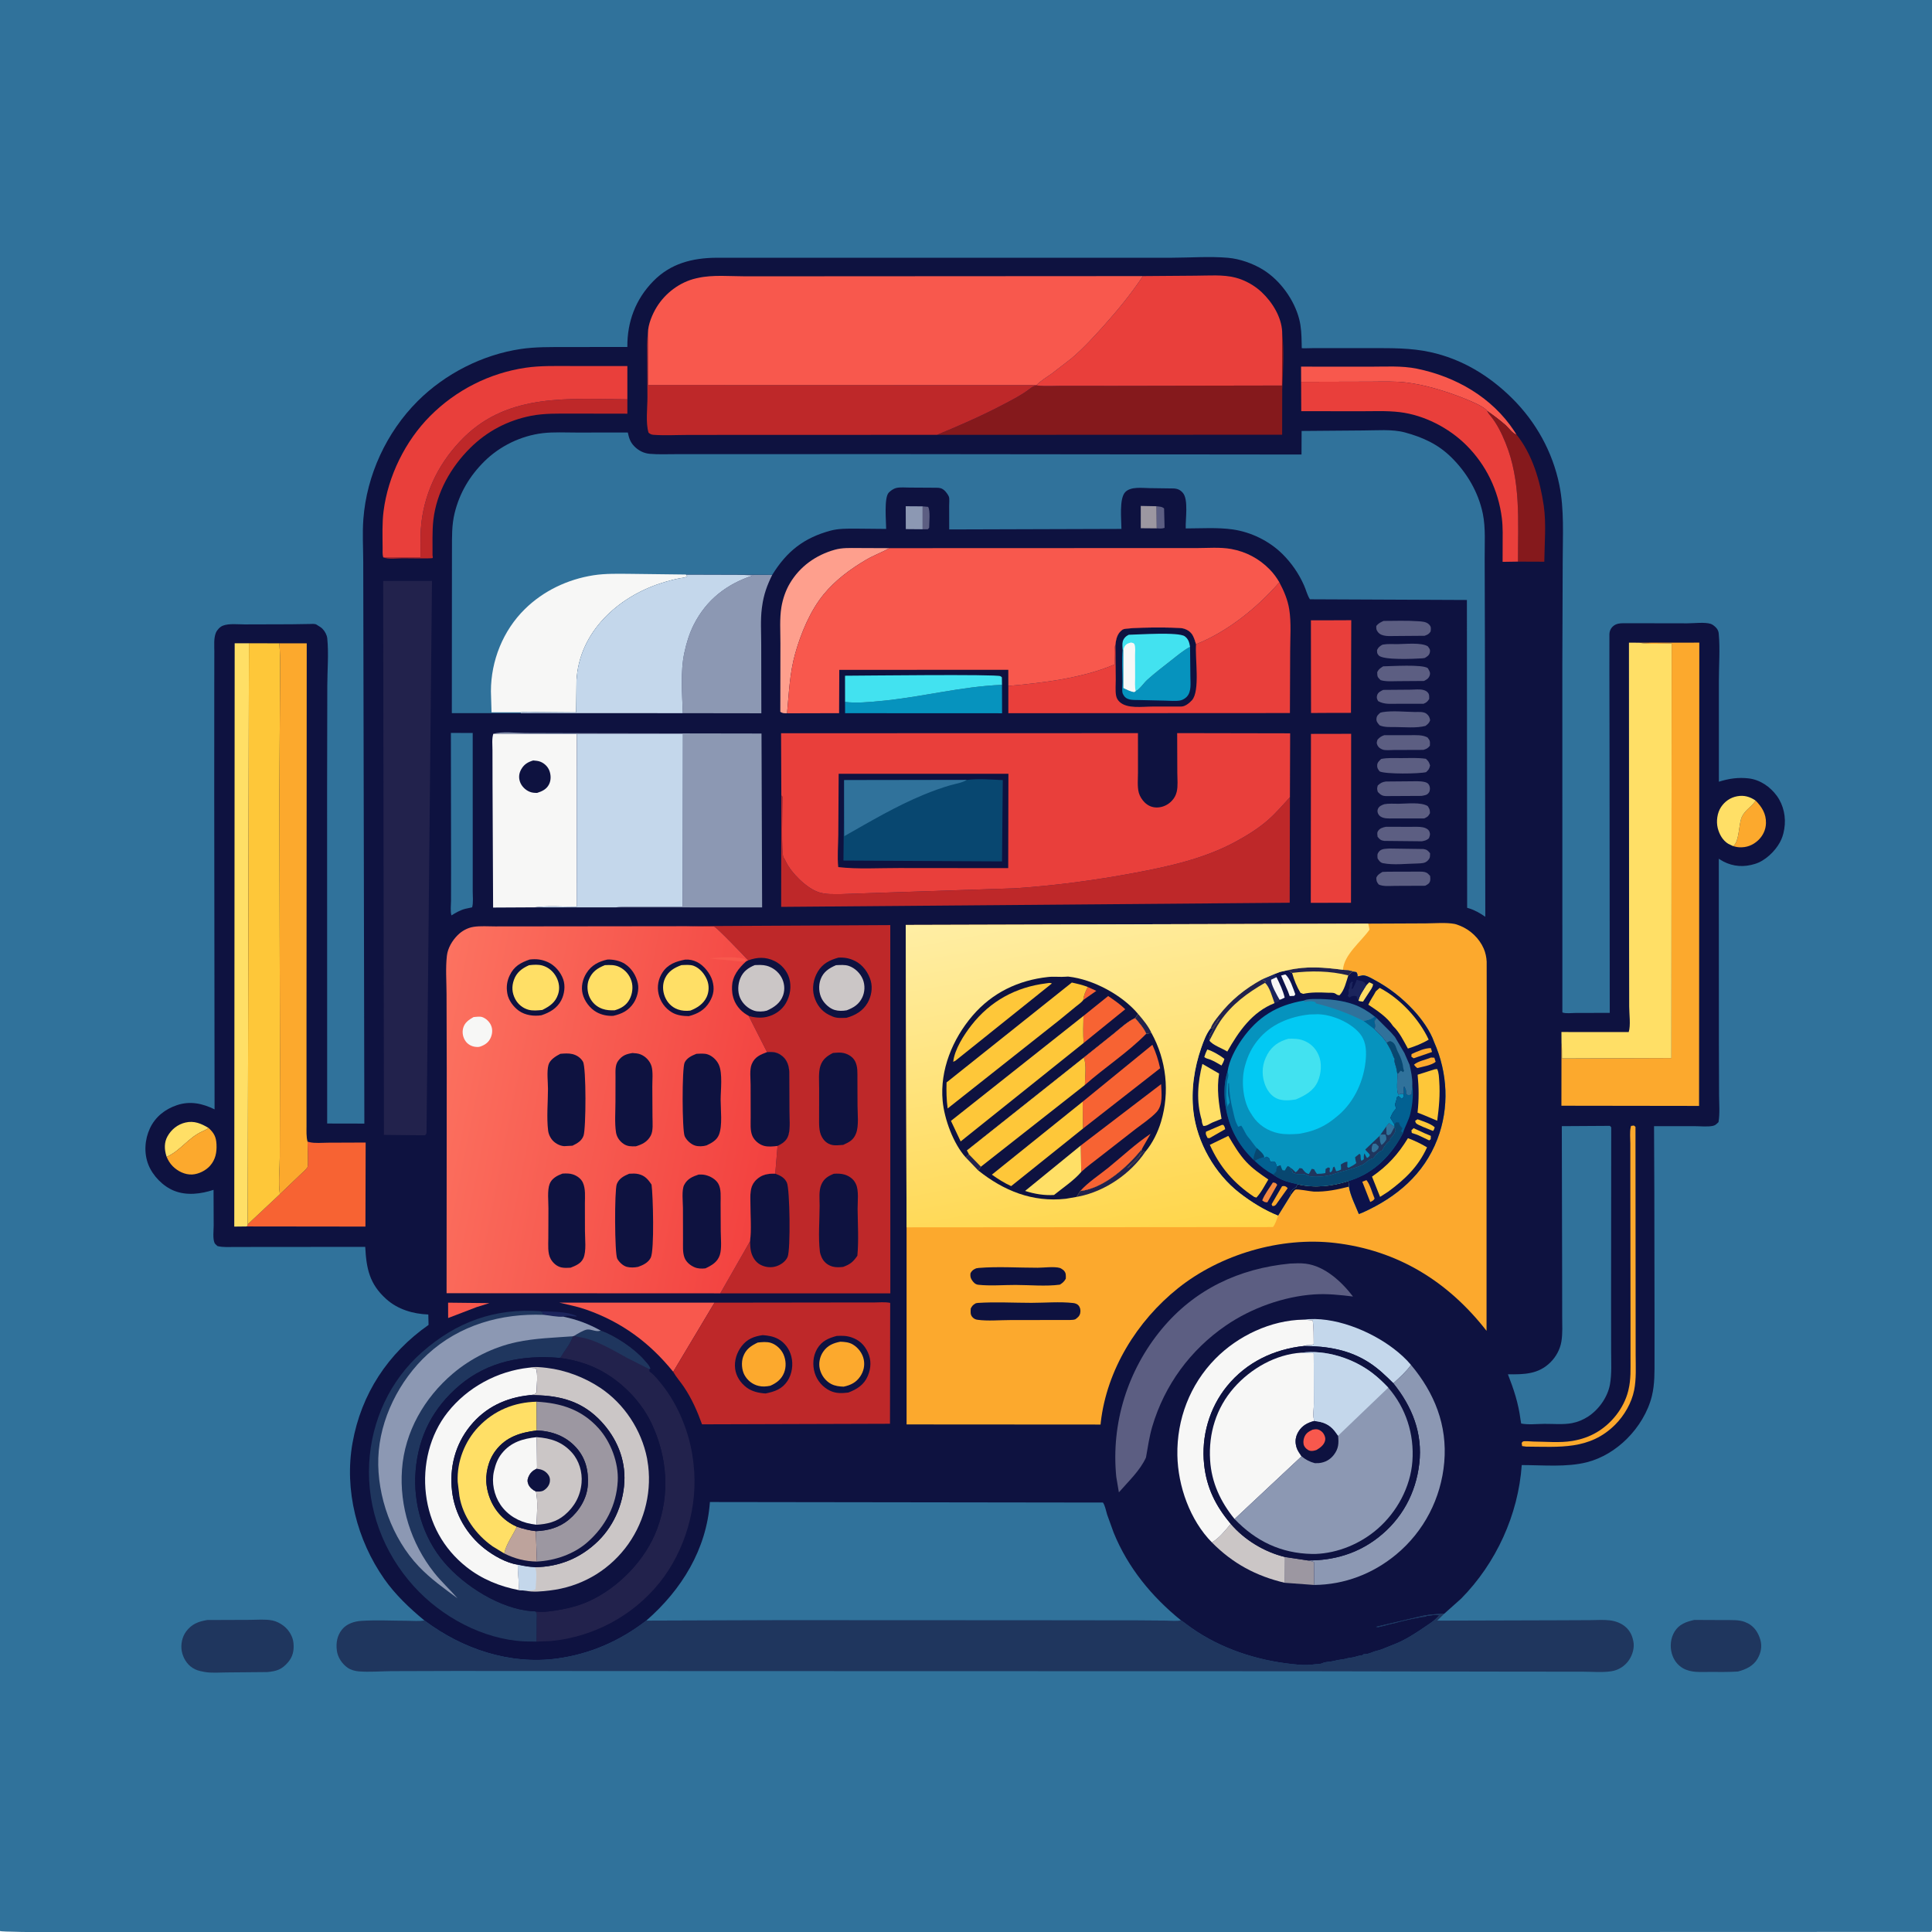 <svg version="1.1" xmlns="http://www.w3.org/2000/svg" style="display: block;" viewBox="0 0 2048 2048" width="1024" height="1024">
<defs>
	<linearGradient id="Gradient1" gradientUnits="userSpaceOnUse" x1="824.6" y1="1216.59" x2="449.29" y2="1142.84">
		<stop class="stop0" offset="0" stop-opacity="1" stop-color="rgb(242,65,63)"/>
		<stop class="stop1" offset="1" stop-opacity="1" stop-color="rgb(252,114,96)"/>
	</linearGradient>
	<linearGradient id="Gradient2" gradientUnits="userSpaceOnUse" x1="1238.82" y1="1318.22" x2="1169.44" y2="943.582">
		<stop class="stop0" offset="0" stop-opacity="1" stop-color="rgb(255,213,73)"/>
		<stop class="stop1" offset="1" stop-opacity="1" stop-color="rgb(255,238,164)"/>
	</linearGradient>
</defs>
<path transform="translate(0,0)" fill="rgb(48,114,155)" d="M 0 2047 L -0 -0 L 2048 0 L 2048 2046 L 2046.88 2047.88 L 1520.01 2048.05 L 506.596 2048.07 C 464.161 2048.07 6.735 2050.05 0 2047 z"/>
<path transform="translate(0,0)" fill="rgb(31,54,94)" d="M 1795.99 1717.19 L 1829.04 1717.34 C 1835.66 1717.42 1843.64 1716.88 1849.84 1719.44 L 1851 1719.97 L 1853.11 1720.93 C 1859.87 1724.53 1863.91 1730.95 1866 1738.13 C 1868.09 1745.29 1866.67 1752.15 1862.96 1758.5 C 1858.5 1766.14 1850.45 1769.75 1842.27 1771.89 C 1832.19 1772.55 1821.96 1772.32 1811.86 1772.32 C 1802.41 1772.33 1792.68 1773.26 1784.17 1768.49 C 1778.18 1765.13 1774.04 1759.4 1772.2 1752.83 C 1770.03 1745.11 1770.92 1736.38 1775.16 1729.5 C 1779.98 1721.67 1787.5 1719.12 1795.99 1717.19 z"/>
<path transform="translate(0,0)" fill="rgb(31,54,94)" d="M 219.665 1717.29 L 264.738 1717.12 C 272.447 1717.11 281.084 1716.24 288.627 1717.73 C 292.879 1718.57 297.066 1720.74 300.5 1723.35 C 306.137 1727.63 310.466 1734.62 311.112 1741.77 C 311.815 1749.54 310.486 1756.06 305.322 1762.11 C 298.761 1769.79 293.032 1771.59 283.308 1772.46 L 239.857 1772.85 C 232.428 1772.9 224.17 1773.65 216.863 1772.33 L 215.5 1772.06 C 211.23 1771.28 207.693 1770.37 204 1767.96 C 197.939 1764 194.036 1757.3 192.686 1750.29 C 191.364 1743.43 193.07 1735.13 197.252 1729.5 C 203.121 1721.6 210.301 1718.79 219.665 1717.29 z"/>
<path transform="translate(0,0)" fill="rgb(31,54,94)" d="M 1251.91 1717.64 C 1253.93 1718.83 1255.69 1720.26 1257.55 1721.68 C 1287.65 1744.59 1325.05 1758.09 1362.33 1763.09 C 1371.65 1764.34 1383.18 1765.79 1392.44 1764.4 C 1395.26 1763.97 1399.09 1764.26 1401.62 1763.12 C 1405.59 1761.32 1408.93 1761.83 1413.05 1760.9 L 1418 1759.76 L 1426 1758.51 C 1427.53 1758.2 1428.26 1757.71 1430.02 1757.5 C 1432.63 1757.19 1435.07 1756.83 1437.58 1756 C 1439.87 1755.23 1442.11 1754.89 1444.5 1754.51 L 1445.5 1753.51 C 1450.84 1753.84 1455.01 1750.82 1460 1749.76 C 1462.93 1749.13 1465.22 1748.08 1468.01 1747.01 L 1473.01 1745.01 L 1478.01 1743.01 C 1489.86 1738.45 1501.56 1730.67 1512 1723.51 C 1515.78 1720.92 1519.29 1718.76 1522.58 1715.46 L 1525.75 1712.25 L 1519.5 1712 C 1517.24 1712.53 1514.56 1712.42 1512.5 1713 C 1508.84 1714.03 1512.56 1713.63 1509.17 1713.89 C 1507.23 1714.04 1507.92 1713.89 1506.2 1714.23 L 1495 1716.5 L 1492.5 1717 C 1490.59 1717.66 1489.11 1717.72 1487.25 1718.25 C 1485.11 1718.86 1482.56 1719.29 1480.5 1720 C 1478.59 1720.66 1477.11 1720.72 1475.25 1721.25 C 1473.11 1721.86 1470.56 1722.29 1468.5 1723 C 1466.59 1723.66 1465.11 1723.72 1463.25 1724.25 C 1460.82 1724.95 1461.15 1724.94 1458.66 1724.5 L 1509 1712.68 C 1516.34 1711.32 1523.62 1710.94 1531.05 1710.52 L 1523.52 1717.93 L 1650.5 1717.56 L 1685.84 1717.41 C 1692.67 1717.38 1699.94 1716.82 1706.71 1717.66 C 1712.84 1718.42 1719.29 1720.88 1723.8 1725.18 C 1727.79 1728.99 1729.92 1733.19 1731.11 1738.5 L 1731.39 1739.7 C 1732.85 1746.41 1730.61 1754.03 1726.86 1759.66 C 1722.62 1766 1715.76 1770.42 1708.23 1771.59 C 1698.48 1773.11 1686.99 1772.04 1677.06 1772.03 L 1613.49 1772 L 1379.71 1771.59 L 745.201 1771.43 L 481.669 1771.29 L 414.829 1771.49 C 403.449 1771.61 391.497 1772.63 380.191 1771.73 C 376.352 1771.42 371.682 1770.1 368.5 1767.88 C 362.744 1763.86 358.097 1757.05 357.123 1750.01 C 355.98 1741.76 357.274 1733.88 362.607 1727.28 C 367.478 1721.26 375.61 1718.64 383.104 1718.17 C 399.055 1717.15 415.677 1718.04 431.697 1718.06 C 437.53 1718.06 444.172 1718.79 449.87 1717.72 C 489.904 1747.94 540.358 1764.97 590.696 1758.11 C 625.71 1753.34 657.249 1739.4 685.091 1717.91 L 827.792 1717.42 L 1095.2 1717.54 L 1206.24 1717.67 L 1236.41 1717.9 C 1241.38 1717.94 1247.04 1718.6 1251.91 1717.64 z"/>
<path transform="translate(0,0)" fill="rgb(14,18,64)" d="M 449.87 1717.72 C 434.366 1705.03 418.907 1690.29 407.384 1673.85 C 378.433 1632.56 364.772 1579.5 373.698 1529.49 C 382.977 1477.51 411.197 1434.67 454.294 1404.43 L 454.022 1393.42 C 437.916 1392.83 421.745 1388.09 409.494 1377.11 C 391.522 1361.02 388.37 1344.58 387.154 1321.73 L 279.704 1321.82 L 249.429 1321.85 C 243.213 1321.84 236.548 1322.41 230.5 1320.87 C 229.75 1320.08 227.922 1318.62 227.5 1317.72 C 225.373 1313.18 226.49 1304.29 226.512 1299.31 L 226.373 1261.29 C 213.027 1265.67 197.912 1267.62 184.545 1262.26 C 172.769 1257.54 162.032 1246.5 157.34 1234.77 C 152.412 1222.44 153.372 1207.91 158.966 1196 C 164.669 1183.86 174.954 1175.77 187.505 1171.54 C 201.521 1166.82 214.629 1169.67 227.457 1175.97 L 227.099 841.743 L 227.142 725.086 L 227.201 690.795 C 227.217 684.566 226.431 676.589 228.849 670.762 C 230.124 667.691 233.186 664.443 236.303 663.216 C 242.712 660.694 252.639 661.913 259.468 661.898 L 308.599 661.753 L 328.281 661.456 C 330.399 661.44 333.574 661.004 335.477 662.097 L 337 663.072 C 338.816 664.191 340.524 665.139 342.008 666.718 C 344.455 669.32 346.543 673.114 346.913 676.708 C 348.558 692.664 346.974 710.684 346.946 726.86 L 346.735 835.968 L 346.811 1190.97 L 386.23 1191.05 L 385.05 595.866 C 384.99 580.886 384.056 565.3 385.168 550.415 C 388.654 503.757 409.632 458.259 442.795 425.149 C 471.864 396.125 511.549 375.93 552.212 369.913 C 567.742 367.615 583.615 367.941 599.27 367.866 L 665.025 367.822 C 664.786 341.108 673.716 317.233 692.526 298.022 C 710.904 279.253 733.927 273.412 759.5 273.219 L 1124.87 273.224 L 1242.37 273.207 C 1261.68 273.162 1282.44 271.602 1301.6 273.264 C 1314.36 274.372 1328.33 279.327 1339.14 286.059 C 1357.08 297.237 1371.93 317.779 1377.2 338.263 C 1379.39 346.76 1379.64 355.073 1379.81 363.774 C 1379.83 364.519 1379.89 369.047 1379.91 369.059 C 1380.26 369.352 1389.77 369.05 1390.84 369.049 L 1453.81 369.035 C 1475 369.051 1495.35 368.694 1516.18 373.248 C 1549.76 380.59 1578.65 398.175 1602.9 422.196 C 1628.14 447.194 1645.74 478.902 1652.91 513.789 C 1658.32 540.072 1656.55 567.93 1656.53 594.661 L 1656.14 704.246 L 1656.18 1073.22 C 1659.57 1074.64 1666.12 1073.79 1669.9 1073.78 L 1706.4 1073.68 L 1706.17 795.361 L 1706.02 713.455 L 1706.04 672 C 1706.17 669.153 1707.29 666.358 1709.35 664.354 C 1713.3 660.528 1717.72 660.698 1722.85 660.63 L 1788.49 660.746 C 1795.53 660.776 1806.94 659.265 1813.44 661.311 C 1815.39 661.926 1818.04 664.092 1819.37 665.636 C 1820.88 667.398 1821.71 669.303 1821.93 671.621 C 1823.45 687.787 1822.07 705.52 1822.08 721.834 L 1822.09 828.648 C 1832.58 825.297 1842.77 823.83 1853.77 825.143 C 1865.82 826.583 1876.56 834.046 1883.59 843.713 C 1890.73 853.541 1893.43 866.569 1891.43 878.498 L 1891.16 880 C 1890.35 884.706 1889.03 888.708 1886.74 892.933 C 1881.57 902.476 1870.89 912.757 1860.14 915.831 L 1859 916.133 L 1856.15 916.894 C 1844.57 919.59 1832.98 917.451 1823.14 911.049 L 1822 910.3 L 1822.1 1104.42 L 1822.29 1160.46 C 1822.31 1169.81 1823.27 1180.3 1821.69 1189.5 C 1820.03 1191.11 1818.39 1192.87 1816.04 1193.4 C 1810.34 1194.7 1802.42 1193.78 1796.5 1193.79 L 1753.35 1193.81 L 1753.65 1263.75 L 1753.86 1396.98 L 1753.86 1441.55 C 1753.85 1454.44 1754.16 1467.03 1751.11 1479.66 C 1747.01 1496.64 1736.95 1512.88 1724.63 1525.15 C 1713.03 1536.71 1698.38 1545.87 1682.42 1549.98 C 1660.81 1555.56 1635.32 1553.03 1613.11 1553.03 C 1609.46 1605.66 1585.91 1657.07 1548.9 1694.58 L 1531.05 1710.52 C 1523.62 1710.94 1516.34 1711.32 1509 1712.68 L 1458.66 1724.5 C 1461.15 1724.94 1460.82 1724.95 1463.25 1724.25 C 1465.11 1723.72 1466.59 1723.66 1468.5 1723 C 1470.56 1722.29 1473.11 1721.86 1475.25 1721.25 C 1477.11 1720.72 1478.59 1720.66 1480.5 1720 C 1482.56 1719.29 1485.11 1718.86 1487.25 1718.25 C 1489.11 1717.72 1490.59 1717.66 1492.5 1717 L 1495 1716.5 L 1506.2 1714.23 C 1507.92 1713.89 1507.23 1714.04 1509.17 1713.89 C 1512.56 1713.63 1508.84 1714.03 1512.5 1713 C 1514.56 1712.42 1517.24 1712.53 1519.5 1712 L 1525.75 1712.25 L 1522.58 1715.46 C 1519.29 1718.76 1515.78 1720.92 1512 1723.51 C 1501.56 1730.67 1489.86 1738.45 1478.01 1743.01 L 1473.01 1745.01 L 1468.01 1747.01 C 1465.22 1748.08 1462.93 1749.13 1460 1749.76 C 1455.01 1750.82 1450.84 1753.84 1445.5 1753.51 L 1444.5 1754.51 C 1442.11 1754.89 1439.87 1755.23 1437.58 1756 C 1435.07 1756.83 1432.63 1757.19 1430.02 1757.5 C 1428.26 1757.71 1427.53 1758.2 1426 1758.51 L 1418 1759.76 L 1413.05 1760.9 C 1408.93 1761.83 1405.59 1761.32 1401.62 1763.12 C 1399.09 1764.26 1395.26 1763.97 1392.44 1764.4 C 1383.18 1765.79 1371.65 1764.34 1362.33 1763.09 C 1325.05 1758.09 1287.65 1744.59 1257.55 1721.68 C 1255.69 1720.26 1253.93 1718.83 1251.91 1717.64 C 1247.04 1718.6 1241.38 1717.94 1236.41 1717.9 L 1206.24 1717.67 L 1095.2 1717.54 L 827.792 1717.42 L 685.091 1717.91 C 657.249 1739.4 625.71 1753.34 590.696 1758.11 C 540.358 1764.97 489.904 1747.94 449.87 1717.72 z"/>
<path transform="translate(0,0)" fill="rgb(27,36,92)" d="M 573.136 1389.96 C 584.292 1390.52 600.967 1390.07 611.065 1394.91 L 611 1395.7 C 606.708 1395.33 600.994 1393.74 597.2 1395.74 C 590.646 1396.26 582.942 1394.41 576.291 1393.79 L 575.105 1392.55 L 575.505 1391.75 L 573.136 1389.96 z"/>
<path transform="translate(0,0)" fill="rgb(92,94,130)" d="M 978.012 536.75 L 983.856 537.31 C 986.367 541.383 984.934 554.21 984.946 559.5 L 983.5 561.038 L 978.016 561.04 L 978.012 536.75 z"/>
<path transform="translate(0,0)" fill="rgb(92,94,130)" d="M 1225.89 536.629 C 1228.96 537.085 1231.67 536.834 1233.98 539 L 1234.5 559.534 C 1231.77 560.595 1229.04 560.229 1226.17 560.093 L 1225.89 536.629 z"/>
<path transform="translate(0,0)" fill="rgb(248,88,77)" d="M 474.998 1380.87 L 518.792 1381.36 L 505.416 1385.52 L 475.048 1397.16 L 474.998 1380.87 z"/>
<path transform="translate(0,0)" fill="rgb(156,151,161)" d="M 1226.17 560.093 L 1209.27 559.946 L 1209.24 536.313 L 1225.89 536.629 L 1226.17 560.093 z"/>
<path transform="translate(0,0)" fill="rgb(140,152,179)" d="M 978.016 561.04 L 960.189 560.883 L 960.1 536.631 L 978.012 536.75 L 978.016 561.04 z"/>
<path transform="translate(0,0)" fill="rgb(92,94,130)" d="M 1466.26 731.312 L 1495.41 731.08 C 1499.34 731.067 1505.12 730.359 1508.84 731.406 C 1510.53 731.884 1511.99 732.47 1513.23 733.765 C 1515.35 735.968 1515.05 738.192 1514.97 741 C 1513.07 743.861 1512.2 744.689 1509.03 746.018 L 1481.18 746.032 C 1474.02 746.012 1467.25 746.898 1460.84 743.177 C 1459.64 740.845 1459.03 739.746 1459.82 737 C 1460.72 733.864 1463.61 732.623 1466.26 731.312 z"/>
<path transform="translate(0,0)" fill="rgb(92,94,130)" d="M 1465.22 683.5 L 1466.28 683.241 C 1471.03 682.415 1476.38 682.799 1481.21 682.79 C 1489.64 682.775 1506.59 680.833 1513.5 685.101 C 1515.24 687.498 1516.3 688.344 1515.7 691.5 C 1515.09 694.71 1512.81 696.003 1510.27 697.5 L 1507.49 697.874 C 1499.42 698.409 1466.12 699.966 1461.5 694.778 C 1459.58 692.624 1459.73 691.697 1459.75 689 C 1461.18 686.052 1462.53 685.117 1465.22 683.5 z"/>
<path transform="translate(0,0)" fill="rgb(92,94,130)" d="M 1469.12 876.439 L 1495 876.477 C 1499.31 876.512 1504.31 876.151 1508.5 877.008 C 1511.19 877.558 1514.3 879.004 1515.34 881.783 C 1516.38 884.569 1515.66 885.849 1514.76 888.5 C 1512.43 890.839 1510.35 891.147 1507.26 891.795 L 1467.37 891.381 C 1463.67 890.897 1462.54 889.797 1460.27 886.925 C 1460.14 885.069 1459.57 882.971 1460.53 881.32 C 1462.5 877.935 1465.58 877.176 1469.12 876.439 z"/>
<path transform="translate(0,0)" fill="rgb(255,223,102)" d="M 176.666 1226.33 L 176.304 1225.21 C 174.167 1218.27 173.941 1211 177.568 1204.54 C 181.692 1197.19 188.29 1191.92 196.5 1189.96 C 205.803 1187.75 213.296 1191 221.106 1195.71 C 218.986 1197.17 217.1 1198.21 214.735 1199.23 C 199.968 1205.59 191.226 1219.9 176.666 1226.33 z"/>
<path transform="translate(0,0)" fill="rgb(92,94,130)" d="M 1467.37 852.5 C 1472.15 851.591 1477.67 852.047 1482.57 852.025 C 1491.14 851.987 1506.29 849.997 1513.46 854.5 C 1515.43 857.606 1515.71 858.125 1515.82 862 C 1513.81 865.692 1513.39 865.762 1509.82 867.55 L 1508.12 867.597 L 1479.39 867.587 C 1475.56 867.511 1470.17 867.976 1466.55 866.917 C 1464.67 866.366 1463.14 865.639 1461.84 864.119 C 1460.28 862.296 1459.74 859.732 1460.65 857.5 C 1461.89 854.492 1464.59 853.548 1467.37 852.5 z"/>
<path transform="translate(0,0)" fill="rgb(92,94,130)" d="M 1465.45 924.27 L 1471.5 924.044 L 1501.78 923.958 C 1505.07 923.983 1510.02 923.598 1512.88 925.5 C 1513.94 926.206 1515.04 927.591 1515.98 928.5 C 1516.11 930.061 1516.36 931.964 1516.03 933.5 C 1515.36 936.66 1513.32 937.557 1510.72 938.935 L 1478.74 939.065 C 1473.25 939.066 1466.52 939.946 1461.5 937.621 C 1459.25 934.616 1459.15 934.252 1458.92 930.5 C 1460.34 927.2 1462.54 926.086 1465.45 924.27 z"/>
<path transform="translate(0,0)" fill="rgb(156,151,161)" d="M 1362.13 1650.49 L 1386.41 1654.14 C 1388.7 1654.62 1390.82 1654.92 1392.92 1656 L 1393.13 1680.13 L 1361.94 1677.83 L 1362.13 1650.49 z"/>
<path transform="translate(0,0)" fill="rgb(92,94,130)" d="M 1469.02 828.437 L 1494.65 828.216 C 1499.51 828.211 1505.24 827.808 1510 828.904 C 1512.32 829.438 1513.96 830.232 1515.05 832.5 C 1516.08 834.629 1516.1 837.956 1514.77 839.995 C 1512.74 843.109 1510.26 842.964 1506.94 843.685 L 1469.56 843.881 C 1465.07 843.81 1463.5 842.494 1460.55 839.5 C 1459.63 836.284 1459.6 835.832 1460.5 832.619 C 1463.37 830.014 1465.16 828.992 1469.02 828.437 z"/>
<path transform="translate(0,0)" fill="rgb(92,94,130)" d="M 1464.18 804.5 C 1470.97 803.137 1478.43 803.652 1485.36 803.626 C 1493.99 803.595 1502.96 803.075 1511.5 804.348 C 1514.32 807.076 1514.83 807.755 1515.94 811.5 C 1514.95 815.274 1514.58 815.801 1511.74 818.5 C 1504.59 820.324 1468.69 820.792 1462.5 817.727 C 1460.68 815.389 1459.66 814.099 1459.88 811 C 1460.1 807.999 1462.14 806.41 1464.18 804.5 z"/>
<path transform="translate(0,0)" fill="rgb(92,94,130)" d="M 1467.29 779.354 L 1495.05 779.315 C 1501.21 779.335 1507.63 778.779 1513.24 781.713 C 1516.16 785.358 1515.86 785.756 1515.75 790.5 C 1513.57 793.268 1512.12 793.917 1508.78 794.916 L 1477.19 795.03 C 1473.85 795.022 1468.71 795.675 1465.68 794.575 C 1463.42 793.753 1461.31 792.4 1460.23 790.181 C 1458.9 787.454 1459.42 786.806 1460.24 784.038 C 1462.66 781.516 1464 780.522 1467.29 779.354 z"/>
<path transform="translate(0,0)" fill="rgb(92,94,130)" d="M 1473.1 899.479 L 1509 900.004 C 1512.65 900.592 1513.68 901.706 1515.94 904.5 C 1515.79 908.006 1516.22 909.199 1513.73 911.974 C 1510.69 915.369 1506.78 915.075 1502.55 915.334 C 1491.19 915.491 1477.08 917.25 1466 915.012 C 1463.11 914.428 1461.79 912.244 1460.29 909.951 C 1460.1 906.557 1459.6 905.331 1462.01 902.5 C 1464.62 899.445 1469.38 899.74 1473.1 899.479 z"/>
<path transform="translate(0,0)" fill="rgb(92,94,130)" d="M 1466.18 706.348 C 1475.26 706.193 1507.47 704.066 1513.5 708.225 C 1515.06 711.028 1516.71 712.969 1515.42 716.337 C 1514.25 719.387 1512.21 720.416 1509.5 721.848 L 1482.28 722.045 C 1476.19 722.053 1469.34 722.737 1463.5 720.971 C 1459.99 717.439 1460.05 717.482 1459.9 712.5 C 1461.68 709.025 1462.99 708.467 1466.18 706.348 z"/>
<path transform="translate(0,0)" fill="rgb(92,94,130)" d="M 1463.17 755.5 L 1465.58 754.89 C 1475.94 753.187 1489.13 754.575 1499.71 754.75 C 1503.65 754.815 1509.08 754.106 1512.28 756.693 C 1514.74 758.679 1515.47 760.538 1516 763.5 C 1514.9 766.569 1513.53 767.628 1511.04 769.5 C 1501.5 772.051 1488.75 770.731 1478.76 770.702 C 1473.35 770.686 1467.57 771.071 1462.5 768.918 C 1460.72 766.893 1458.84 764.969 1459.09 762 C 1459.39 758.511 1460.85 757.682 1463.17 755.5 z"/>
<path transform="translate(0,0)" fill="rgb(92,94,130)" d="M 1466.67 658.2 C 1478.8 658.155 1491.16 657.696 1503.25 658.538 C 1507.32 658.822 1511.92 658.896 1514.95 662.057 C 1517.26 664.465 1516.87 666.344 1516.5 669.387 C 1514.74 672.262 1513.12 672.823 1510.13 673.959 L 1479.16 674.197 C 1473.31 674.158 1464.92 675.226 1460.79 670.197 C 1458.9 667.889 1458.75 666.355 1458.96 663.5 C 1461.21 660.704 1463.44 659.681 1466.67 658.2 z"/>
<path transform="translate(0,0)" fill="rgb(252,169,45)" d="M 1861.05 848.646 C 1867.77 855.517 1872.21 862.592 1872 872.566 C 1871.85 879.598 1868.69 886.195 1863.51 890.933 C 1857.92 896.055 1851.37 898.551 1843.77 898.154 C 1841.42 898.032 1839.37 897.537 1837.12 896.906 C 1844.04 892.402 1842.84 873.322 1846.58 865.627 C 1849.96 858.699 1855.82 855.901 1860.07 850.062 L 1861.05 848.646 z"/>
<path transform="translate(0,0)" fill="rgb(255,223,102)" d="M 1837.12 896.906 L 1832.08 894.5 C 1826.13 890.942 1822.45 884.248 1820.84 877.673 C 1819.12 870.647 1820.3 861.594 1824.38 855.5 C 1828.42 849.455 1834.24 845.424 1841.37 844.085 C 1848.81 842.688 1854.92 844.506 1861.05 848.646 L 1860.07 850.062 C 1855.82 855.901 1849.96 858.699 1846.58 865.627 C 1842.84 873.322 1844.04 892.402 1837.12 896.906 z"/>
<path transform="translate(0,0)" fill="rgb(252,169,45)" d="M 221.106 1195.71 C 226.951 1200.97 229.127 1205.35 229.501 1213.11 C 229.909 1221.55 228.44 1229.2 222.704 1235.72 C 218.203 1240.84 210.57 1244.64 203.761 1245.01 C 196.077 1245.43 188.386 1241.58 183.048 1236.2 C 180.319 1233.46 178.129 1229.91 176.666 1226.33 C 191.226 1219.9 199.968 1205.59 214.735 1199.23 C 217.1 1198.21 218.986 1197.17 221.106 1195.71 z"/>
<path transform="translate(0,0)" fill="rgb(203,198,198)" d="M 1304.64 1615.37 C 1319.18 1632.42 1340.33 1645.19 1362.13 1650.49 L 1361.94 1677.83 C 1331.61 1670.74 1306.67 1657.32 1284.68 1635.04 C 1292.2 1630.7 1299.16 1622.03 1304.64 1615.37 z"/>
<path transform="translate(0,0)" fill="rgb(252,169,45)" d="M 1728.97 1193.5 L 1732.01 1193.11 L 1733.68 1194.5 L 1733.82 1383.58 L 1733.87 1436.43 C 1733.87 1448.65 1734.68 1461.63 1732.27 1473.65 C 1729.56 1487.16 1721.86 1500.49 1712.18 1510.18 C 1685.04 1537.32 1653.02 1533.62 1617.75 1533.47 L 1613.5 1532.91 L 1613.06 1529.5 C 1613.54 1529.01 1613.87 1528.31 1614.5 1528.04 C 1616.25 1527.27 1623.2 1528.09 1625.38 1528.1 C 1638.46 1528.17 1653.78 1529.64 1666.68 1527.46 L 1668 1527.22 C 1676.7 1525.66 1684.68 1522.9 1692.32 1518.46 C 1708.22 1509.22 1721.39 1492.69 1725.89 1474.73 L 1726.3 1473 C 1728.89 1462.44 1728.4 1451.04 1728.41 1440.21 L 1728.4 1395.67 L 1728.22 1245.72 L 1728.22 1212.19 C 1728.22 1206.88 1727.47 1200.13 1728.61 1194.99 L 1728.97 1193.5 z"/>
<path transform="translate(0,0)" fill="rgb(196,215,235)" d="M 1381.67 1398.88 C 1413.52 1394.74 1452.42 1410.59 1477.35 1429.64 C 1483.96 1434.68 1490.43 1440.48 1495.75 1446.89 C 1490.83 1453.86 1483.34 1460.56 1477.03 1466.35 C 1469.15 1458.49 1461.43 1451.05 1452.08 1444.88 C 1430.82 1430.85 1407.31 1426.97 1382.39 1426.79 C 1384.35 1425.93 1385.87 1425.87 1387.98 1425.81 C 1390.22 1425.75 1390.6 1425.88 1392.6 1424.72 C 1392.37 1416.54 1392.79 1407.73 1391.5 1399.66 L 1381.67 1398.88 z"/>
<path transform="translate(0,0)" fill="rgb(6,147,190)" d="M 895.795 744.093 C 908.323 745.609 921.411 744.195 933.938 743.029 C 976.819 739.038 1019.09 727.625 1062.16 725.963 L 1062.23 756.095 L 895.835 756.019 L 895.795 744.093 z"/>
<path transform="translate(0,0)" fill="rgb(248,88,77)" d="M 1379.24 404.76 L 1379.18 388.646 L 1452.1 388.703 C 1468.57 388.73 1485.8 387.503 1502 390.824 C 1543.22 399.275 1581.49 421.116 1605.1 456.827 L 1607.53 460.657 C 1603.75 460.029 1598.96 453.275 1595.89 450.579 C 1589.73 445.169 1583.12 440.292 1576.43 435.574 L 1576.1 435.01 C 1570.84 429.686 1557.15 424.341 1550.23 421.617 C 1532.01 414.448 1509.89 407.734 1490.4 405.431 C 1478.28 403.998 1465.45 404.519 1453.24 404.569 L 1379.24 404.76 z"/>
<path transform="translate(0,0)" fill="rgb(66,226,240)" d="M 895.795 744.093 L 895.771 716.291 C 913.316 716.233 1055.69 714.521 1060.5 716.763 C 1061.1 717.041 1061.53 717.588 1062.04 718 L 1062.16 725.963 C 1019.09 727.625 976.819 739.038 933.938 743.029 C 921.411 744.195 908.323 745.609 895.795 744.093 z"/>
<path transform="translate(0,0)" fill="rgb(133,25,28)" d="M 1576.43 435.574 C 1583.12 440.292 1589.73 445.169 1595.89 450.579 C 1598.96 453.275 1603.75 460.029 1607.53 460.657 C 1624.42 481.635 1632.63 509.919 1636.45 536.098 C 1639.19 554.956 1637.24 576.31 1637.02 595.444 L 1609.11 595.332 C 1609.07 552.528 1612.41 509.848 1595.84 469.299 C 1591.68 459.106 1586.91 449.286 1579.89 440.714 C 1578.82 439.412 1577.8 438.218 1577.01 436.724 L 1576.43 435.574 z"/>
<path transform="translate(0,0)" fill="rgb(233,63,59)" d="M 1417.15 657.51 L 1432.39 657.437 L 1432.08 755.654 L 1404.67 755.715 L 1389.75 755.81 L 1389.62 657.569 L 1417.15 657.51 z"/>
<path transform="translate(0,0)" fill="rgb(190,40,41)" d="M 665.029 423.315 L 665.032 438.522 L 606.154 438.426 C 591.825 438.467 577.044 438.004 562.929 440.782 C 538.222 445.644 516.411 457.075 498.537 474.775 C 477.943 495.17 462.82 521.826 459.406 550.997 C 457.976 563.214 458.64 576.356 458.5 588.667 C 458.489 589.646 459.175 590.926 458.468 591.603 C 457.842 592.202 429.653 591.765 426.668 591.766 C 420.958 591.768 411.361 593.084 406.229 590.837 L 445.749 590.876 L 445.773 583.73 C 445.819 573.871 445.535 563.801 446.701 553.997 C 450.874 518.917 466.927 488.024 491.965 463.412 C 539.658 416.528 603.678 422.945 665.029 423.315 z"/>
<path transform="translate(0,0)" fill="rgb(48,114,155)" d="M 477.965 776.942 L 501.087 776.977 L 501.103 911.356 L 501.097 944.691 C 501.098 950.047 501.854 956.714 500.5 961.817 L 493.251 963.369 C 487.752 964.783 483.328 967.405 478.578 970.377 C 477.179 966.295 478.102 959.007 478.111 954.545 L 478.159 918.703 L 477.965 776.942 z"/>
<path transform="translate(0,0)" fill="rgb(248,88,77)" d="M 713.613 1454.17 C 688.717 1423.37 659.161 1401.5 621.576 1388.31 C 612.265 1385.04 602.401 1383.12 592.814 1380.83 L 757.425 1380.87 L 713.613 1454.17 z"/>
<path transform="translate(0,0)" fill="rgb(254,159,141)" d="M 834.308 756.131 C 831.245 755.991 829.65 756.38 827.165 754.5 L 827.269 681.97 C 827.323 669.532 826.265 655.674 828.349 643.406 C 829.805 634.838 832.8 626.011 837.22 618.506 C 847.902 600.371 864.921 588.349 885 582.718 C 892.859 580.515 900.874 580.922 908.971 580.93 L 942.873 581.076 C 934.874 585.525 926.256 588.613 918.317 593.262 C 901.551 603.08 885.286 615.093 872.958 630.249 C 858.824 647.623 849.118 671.019 843.027 692.5 C 837.043 713.604 836.367 734.532 834.308 756.131 z"/>
<path transform="translate(0,0)" fill="rgb(247,99,51)" d="M 326 1210.17 L 327.862 1210.68 C 333.715 1212.15 341.523 1211.32 347.587 1211.3 L 387.612 1211.14 L 387.375 1300.24 L 261.762 1300.09 L 262.607 1297.8 L 296.67 1265.87 L 318.122 1245.37 C 320.211 1243.3 324.632 1239.69 325.979 1237.17 C 327.026 1235.2 325.997 1214.12 326 1210.17 z"/>
<path transform="translate(0,0)" fill="rgb(140,152,179)" d="M 1495.75 1446.89 C 1520.62 1476.66 1534.38 1510.73 1530.97 1550.02 C 1527.65 1588.3 1509.47 1623.42 1479.93 1647.89 C 1455.23 1668.35 1425.23 1679.81 1393.13 1680.13 L 1392.92 1656 C 1390.82 1654.92 1388.7 1654.62 1386.41 1654.14 C 1413.8 1654.26 1439.22 1646.83 1461 1629.8 C 1486.09 1610.19 1500.85 1582.94 1504.51 1551.49 C 1508.27 1519.17 1496.94 1491.15 1477.03 1466.35 C 1483.34 1460.56 1490.83 1453.86 1495.75 1446.89 z"/>
<path transform="translate(0,0)" fill="rgb(233,63,59)" d="M 1389.67 777.945 L 1432.27 777.866 L 1432.11 956.985 L 1389.49 957.04 L 1389.67 777.945 z"/>
<path transform="translate(0,0)" fill="rgb(247,247,246)" d="M 1284.68 1635.04 C 1261.43 1611.42 1248.66 1575.39 1248.06 1542.61 C 1247.37 1504.5 1261.35 1467.84 1288.16 1440.5 C 1312.21 1415.97 1347.2 1399.45 1381.67 1398.88 L 1391.5 1399.66 C 1392.79 1407.73 1392.37 1416.54 1392.6 1424.72 C 1390.6 1425.88 1390.22 1425.75 1387.98 1425.81 C 1385.87 1425.87 1384.35 1425.93 1382.39 1426.79 C 1350.39 1430.19 1321.33 1444.02 1300.75 1469.27 C 1281.89 1492.4 1273.27 1522.71 1276.4 1552.28 C 1279.03 1577.17 1288.58 1596.26 1304.64 1615.37 C 1299.16 1622.03 1292.2 1630.7 1284.68 1635.04 z"/>
<path transform="translate(0,0)" fill="rgb(255,223,102)" d="M 261.762 1300.09 L 248.332 1300.24 L 248.769 681.903 L 263.89 681.885 L 262.607 1297.8 L 261.762 1300.09 z"/>
<path transform="translate(0,0)" fill="rgb(233,63,59)" d="M 1379.24 404.76 L 1453.24 404.569 C 1465.45 404.519 1478.28 403.998 1490.4 405.431 C 1509.89 407.734 1532.01 414.448 1550.23 421.617 C 1557.15 424.341 1570.84 429.686 1576.1 435.01 L 1576.43 435.574 L 1577.01 436.724 C 1577.8 438.218 1578.82 439.412 1579.89 440.714 C 1586.91 449.286 1591.68 459.106 1595.84 469.299 C 1612.41 509.848 1609.07 552.528 1609.11 595.332 L 1592.82 595.583 L 1592.86 579.104 C 1592.87 569.218 1593.25 559.087 1592.03 549.268 C 1588.38 519.773 1575.31 492.734 1554.23 471.799 C 1535.85 453.542 1509.65 439.987 1483.76 436.88 C 1469.81 435.205 1455.08 435.974 1441 435.944 L 1379.38 435.85 L 1379.24 404.76 z"/>
<path transform="translate(0,0)" fill="rgb(140,152,179)" d="M 780.923 609.176 L 818.611 609.373 C 813.032 620.632 809.495 630.481 807.834 643 L 807.594 644.722 C 806.003 657.088 806.932 670.268 806.918 682.765 L 807.058 756.112 L 723.808 755.993 C 723.155 735.592 721.107 711.885 725.456 691.867 C 727.715 681.468 730.717 671.508 735.54 661.999 C 748.986 635.49 770.711 618.874 798.553 609.866 L 780.923 609.176 z"/>
<path transform="translate(0,0)" fill="rgb(92,94,130)" d="M 1367.64 1339.42 C 1373.1 1339.17 1378.59 1338.88 1384.03 1339.55 C 1404.42 1342.06 1422.34 1358.82 1434.25 1374.37 C 1420.83 1372.7 1406.79 1371.2 1393.25 1372.11 C 1360.75 1374.27 1326.28 1386.7 1299.5 1405.1 C 1261.78 1431.01 1234.52 1468.23 1221.49 1512.07 C 1218.29 1522.83 1216.78 1534.01 1214.78 1545.02 C 1208.57 1558.85 1195.91 1570.57 1186.06 1581.96 L 1183.29 1565.5 C 1177.67 1508.94 1195.25 1452.6 1231.43 1408.92 C 1266.4 1366.68 1313.68 1344.54 1367.64 1339.42 z"/>
<path transform="translate(0,0)" fill="rgb(233,63,59)" d="M 406.229 590.837 C 405.277 587.678 405.609 583.943 405.588 580.647 C 405.508 567.909 404.986 554.513 406.589 541.868 C 411.298 504.718 429.627 467.402 456.02 440.944 C 483.441 413.456 518.917 395.413 557.331 389.797 C 572.671 387.555 588.312 388.003 603.768 388.001 L 665.034 388.054 L 665.029 423.315 C 603.678 422.945 539.658 416.528 491.965 463.412 C 466.927 488.024 450.874 518.917 446.701 553.997 C 445.535 563.801 445.819 573.871 445.773 583.73 L 445.749 590.876 L 406.229 590.837 z"/>
<path transform="translate(0,0)" fill="rgb(34,34,76)" d="M 608.953 1415.91 C 611.891 1413.96 619.103 1409.74 622.397 1409.38 C 627.304 1408.84 631.864 1412.37 636.784 1410.48 C 652.06 1416.01 671.979 1429.3 682.741 1441.54 C 684.871 1443.96 687.85 1447 689.109 1449.97 L 689.373 1450.78 L 688.28 1451.32 L 688.526 1453.9 L 689.35 1454.49 C 694.251 1458.21 698.072 1463.27 701.905 1468.05 C 719.294 1489.73 731.256 1519.84 734.617 1547.38 L 735.214 1552.39 C 740.289 1596.16 726.445 1643.98 698.752 1678.19 C 670.458 1713.14 628.85 1735.2 584.148 1739.56 L 568.636 1740.18 L 568.813 1717.81 C 568.816 1715.85 569.333 1711.75 568.826 1710 C 568.584 1709.17 567.672 1708.7 567.096 1708.05 C 573.009 1709.26 580.729 1708.4 586.679 1707.53 C 599.557 1705.63 612.094 1702.79 624.01 1697.42 C 655.698 1683.15 684.463 1653.38 696.603 1620.66 C 710.402 1583.45 707.334 1544.18 690.574 1508.72 C 677.468 1480.99 650.765 1456.39 621.697 1446.17 C 612.484 1442.93 602.976 1440.53 593.248 1439.47 C 594.737 1438.5 594.237 1439.08 595.079 1437.63 C 599.124 1430.66 604.912 1424.31 607.274 1416.52 L 608.953 1415.91 z"/>
<path transform="translate(0,0)" fill="rgb(31,54,94)" d="M 608.953 1415.91 C 611.891 1413.96 619.103 1409.74 622.397 1409.38 C 627.304 1408.84 631.864 1412.37 636.784 1410.48 C 652.06 1416.01 671.979 1429.3 682.741 1441.54 C 684.871 1443.96 687.85 1447 689.109 1449.97 L 689.373 1450.78 L 688.28 1451.32 L 665.218 1439.66 C 650.423 1431.71 631.986 1420.21 615.284 1417.59 C 612.956 1417.23 611.129 1416.9 608.953 1415.91 z"/>
<path transform="translate(0,0)" fill="rgb(196,215,235)" d="M 727.034 609.02 L 780.923 609.176 L 798.553 609.866 C 770.711 618.874 748.986 635.49 735.54 661.999 C 730.717 671.508 727.715 681.468 725.456 691.867 C 721.107 711.885 723.155 735.592 723.808 755.993 L 551.888 755.938 L 551.77 755.102 C 557.776 754.117 564.941 754.826 571.096 754.838 L 610.679 755.165 L 611.108 720.879 C 614.02 669.898 654.98 632.635 701.289 617.96 C 707.526 615.984 713.799 614.251 720.223 613.005 C 722.735 612.517 726.612 612.455 728.5 610.744 L 727.034 609.02 z"/>
<path transform="translate(0,0)" fill="rgb(140,152,179)" d="M 522.909 777.918 C 532.143 775.037 547.262 777.036 557.105 777.057 L 632.43 777.282 L 807.224 777.573 L 807.886 961.92 L 652.817 961.834 C 661.169 960.714 670.412 961.243 678.854 961.209 L 723.635 961.089 L 723.932 778.203 L 611.512 778.156 L 522.909 777.918 z"/>
<path transform="translate(0,0)" fill="rgb(133,25,28)" d="M 1359.16 352.706 C 1361.37 371.985 1360.04 393.138 1359.22 412.5 L 1359.12 460.818 L 993.287 460.958 C 1016.45 451.373 1039.05 441.554 1061.3 429.957 C 1071.5 424.643 1082.95 418.907 1092 411.86 C 1094.67 409.782 1095.88 409.248 1099.16 408.596 C 1107.66 409.625 1117.1 408.901 1125.72 408.921 L 1179.5 408.981 L 1358.97 408.661 L 1359.16 352.706 z"/>
<path transform="translate(0,0)" fill="rgb(247,247,246)" d="M 522.909 777.918 L 611.512 778.156 L 611.322 961.133 C 596.946 961.242 580.624 959.79 566.503 961.828 L 522.714 962.058 L 522.108 830.965 L 522.037 795.321 C 522.036 789.722 521.235 783.252 522.909 777.918 z"/>
<path transform="translate(0,0)" fill="rgb(14,18,64)" d="M 565.221 806.12 C 567.709 806.355 570.44 806.503 572.779 807.433 C 577.037 809.125 580.663 812.566 582.319 816.84 C 584.115 821.479 584.25 826.969 581.964 831.5 C 579.388 836.606 574.605 838.883 569.405 840.5 C 566.499 840.52 564.083 840.377 561.359 839.262 C 556.81 837.399 552.769 833.328 551.181 828.649 C 549.607 824.012 550.164 819.538 552.62 815.317 C 555.64 810.127 559.608 807.803 565.221 806.12 z"/>
<path transform="translate(0,0)" fill="rgb(252,169,45)" d="M 296.101 681.96 L 325.153 681.961 L 324.915 1078.59 L 324.917 1166.5 L 324.93 1193.7 C 324.934 1199.08 324.578 1204.96 326 1210.17 C 325.997 1214.12 327.026 1235.2 325.979 1237.17 C 324.632 1239.69 320.211 1243.3 318.122 1245.37 L 296.67 1265.87 C 294.892 1253.48 296.584 1238.97 296.572 1226.29 L 296.767 1126.19 L 296.138 841.42 L 296.779 735.327 C 296.799 717.637 297.526 699.581 296.101 681.96 z"/>
<path transform="translate(0,0)" fill="rgb(190,40,41)" d="M 828.243 843.308 L 829.471 844.536 C 829.464 853.037 827.938 905.558 830.631 909.038 C 831.746 910.478 832.285 911.716 833.062 913.345 C 838.844 925.455 854.885 941.368 867.69 945.738 C 875.323 948.342 884.386 947.801 892.349 947.785 L 946.377 945.935 L 1076.5 941.608 C 1118.95 938.717 1160.6 933.149 1202.41 925.332 C 1238.83 918.522 1276.17 910.329 1309.06 892.609 C 1321.44 885.94 1333.9 878.27 1344.5 868.949 C 1352.81 861.64 1359.87 853.204 1367.37 845.109 L 1367.14 956.941 L 828.062 961.33 L 828.243 843.308 z"/>
<path transform="translate(0,0)" fill="rgb(48,114,155)" d="M 1700.97 1193.49 L 1706.58 1193.47 L 1707.97 1195 L 1707.81 1378.87 L 1707.87 1432.45 C 1707.87 1443.96 1708.64 1456.18 1706.62 1467.54 C 1704.26 1480.85 1694.89 1494.13 1683.6 1501.52 C 1678.27 1505.01 1672.56 1507.41 1666.29 1508.6 C 1657.27 1510.32 1646.16 1509.28 1636.93 1509.35 C 1629.33 1509.41 1619.89 1510.51 1612.5 1509 L 1611.76 1504.5 C 1609.5 1487.3 1604.74 1472.91 1598.46 1456.83 C 1615.58 1456.95 1630.74 1456.93 1643.71 1443.94 C 1649.5 1438.15 1653.74 1430.36 1655.11 1422.27 C 1656.59 1413.52 1655.98 1404.31 1655.98 1395.45 L 1655.94 1351.7 L 1655.58 1193.77 L 1700.97 1193.49 z"/>
<path transform="translate(0,0)" fill="rgb(190,40,41)" d="M 686.864 352.772 L 686.997 408.073 L 1098.73 408.197 L 1099.16 408.596 C 1095.88 409.248 1094.67 409.782 1092 411.86 C 1082.95 418.907 1071.5 424.643 1061.3 429.957 C 1039.05 441.554 1016.45 451.373 993.287 460.958 L 802.058 460.976 L 729.192 461.048 C 717.219 461.055 704.839 461.794 692.935 460.943 C 690.495 460.768 689.366 460.214 687.5 458.677 C 684.269 448.361 686.347 432.079 686.319 421 L 686.092 378.373 C 686.089 369.895 685.637 361.173 686.864 352.772 z"/>
<path transform="translate(0,0)" fill="rgb(254,199,57)" d="M 263.89 681.885 L 296.101 681.96 C 297.526 699.581 296.799 717.637 296.779 735.327 L 296.138 841.42 L 296.767 1126.19 L 296.572 1226.29 C 296.584 1238.97 294.892 1253.48 296.67 1265.87 L 262.607 1297.8 L 263.89 681.885 z"/>
<path transform="translate(0,0)" fill="rgb(252,169,45)" d="M 1737.46 681.286 L 1801.34 681.214 L 1801.08 1172.32 L 1655.16 1172.12 L 1655.25 1105.49 C 1655.95 1110.83 1655.68 1116.6 1655.77 1122 L 1771.77 1121.59 L 1772.02 682.088 C 1761.11 682.106 1749.11 683.146 1738.35 681.442 L 1737.46 681.286 z"/>
<path transform="translate(0,0)" fill="rgb(196,215,235)" d="M 611.512 778.156 L 723.932 778.203 L 723.635 961.089 L 678.854 961.209 C 670.412 961.243 661.169 960.714 652.817 961.834 L 566.503 961.828 C 580.624 959.79 596.946 961.242 611.322 961.133 L 611.512 778.156 z"/>
<path transform="translate(0,0)" fill="rgb(255,223,102)" d="M 1655.25 1105.49 L 1655.19 1093.98 L 1726.49 1094.04 C 1728.76 1087.18 1727.02 1074.5 1727.01 1067.04 L 1726.89 992.761 L 1726.76 681.247 L 1737.46 681.286 L 1738.35 681.442 C 1749.11 683.146 1761.11 682.106 1772.02 682.088 L 1771.77 1121.59 L 1655.77 1122 C 1655.68 1116.6 1655.95 1110.83 1655.25 1105.49 z"/>
<path transform="translate(0,0)" fill="rgb(233,63,59)" d="M 1211.51 292.673 L 1267.51 292.239 C 1281.08 292.213 1296.34 290.86 1309.57 294.274 C 1319.82 296.918 1329.81 302.536 1337.5 309.775 C 1348.75 320.375 1358.48 336.077 1359.16 351.868 L 1359.16 352.706 L 1358.97 408.661 L 1179.5 408.981 L 1125.72 408.921 C 1117.1 408.901 1107.66 409.625 1099.16 408.596 L 1098.73 408.197 C 1103.54 403.391 1109.45 399.895 1115 396.004 L 1135.56 380.126 C 1148.01 369.651 1159.05 357.561 1169.9 345.471 C 1184.65 329.031 1199.4 311.17 1211.51 292.673 z"/>
<path transform="translate(0,0)" fill="rgb(233,63,59)" d="M 1356.17 617.266 C 1361.03 626.422 1364.99 635.615 1366.65 645.928 C 1368.91 659.977 1367.64 676.049 1367.63 690.301 L 1367.37 755.862 L 1068.88 756.019 L 1068.88 727.088 C 1105.49 723.908 1147.81 718.858 1181.81 704.208 C 1181.77 698.377 1180.59 689.521 1182.1 684.063 L 1182.42 683.217 C 1183.13 676.88 1184.48 671.038 1190.2 667.273 C 1194.09 664.718 1248.84 664.638 1254.33 666.192 C 1258.71 667.432 1262.31 669.66 1264.5 673.81 C 1266 676.645 1266.96 679.838 1267.85 682.911 C 1301.27 669.62 1332.75 644.122 1356.17 617.266 z"/>
<path transform="translate(0,0)" fill="rgb(14,18,64)" d="M 1182.42 683.217 C 1183.13 676.88 1184.48 671.038 1190.2 667.273 C 1194.09 664.718 1248.84 664.638 1254.33 666.192 C 1258.71 667.432 1262.31 669.66 1264.5 673.81 C 1266 676.645 1266.96 679.838 1267.85 682.911 C 1266.59 697.052 1272.41 732.475 1263.48 742.31 C 1260.87 745.189 1256.38 748.893 1252.33 748.941 L 1221.31 748.991 C 1211.14 748.981 1194.85 751.556 1186.81 744.019 C 1184.72 742.06 1183.56 739.904 1183.06 737.086 C 1182.15 732.006 1182.8 725.493 1182.75 720.248 L 1182.42 683.217 z"/>
<path transform="translate(0,0)" fill="rgb(6,147,190)" d="M 1261.52 685.7 L 1261.86 717.172 C 1261.89 724.073 1263.17 733.047 1258.14 738.5 C 1256.43 740.35 1253.6 742.073 1251.11 742.534 C 1246.23 743.438 1240.14 742.796 1235.14 742.692 L 1206.78 742.063 C 1201.92 741.914 1195.71 742.471 1192.14 738.5 C 1191.5 737.792 1190.29 735.802 1190.04 735 C 1189.16 732.263 1189.86 726.175 1189.86 723.176 C 1189.83 711.881 1188.94 699.779 1190.01 688.578 L 1190.83 688.837 L 1190.85 729.312 C 1194.58 731.058 1198.25 733.154 1202.38 733.631 L 1203.89 732.64 C 1208.26 730.602 1212.37 724.058 1216.14 720.653 C 1224.28 713.309 1233.08 706.632 1241.7 699.876 C 1248.07 694.888 1254.35 689.493 1261.52 685.7 z"/>
<path transform="translate(0,0)" fill="rgb(66,226,240)" d="M 1190.01 688.578 C 1189.9 685.918 1189.51 682.674 1190.15 680.082 C 1190.99 676.727 1193.5 674.294 1196.5 672.872 C 1206.79 672.707 1249.27 669.7 1255.87 674.493 C 1259.84 677.38 1260.74 681.081 1261.52 685.7 C 1254.35 689.493 1248.07 694.888 1241.7 699.876 C 1233.08 706.632 1224.28 713.309 1216.14 720.653 C 1212.37 724.058 1208.26 730.602 1203.89 732.64 L 1202.38 733.631 C 1198.25 733.154 1194.58 731.058 1190.85 729.312 L 1190.83 688.837 L 1190.01 688.578 z"/>
<path transform="translate(0,0)" fill="rgb(247,247,246)" d="M 1190.83 688.837 C 1191.17 687.667 1191.5 686.17 1192.2 685.132 C 1194.05 682.4 1195.96 681.835 1199 681.091 C 1200.39 681.527 1201.9 681.485 1202.55 682.93 C 1203.84 685.835 1203.19 691.176 1203.2 694.418 L 1203.27 718.015 C 1203.28 722.737 1202.78 728.056 1203.89 732.64 L 1202.38 733.631 C 1198.25 733.154 1194.58 731.058 1190.85 729.312 L 1190.83 688.837 z"/>
<path transform="translate(0,0)" fill="rgb(31,54,94)" d="M 568.636 1740.18 L 556 1739.96 C 511.953 1737.83 467.99 1713.93 438.748 1681.64 C 406.453 1645.98 388.748 1599.38 391.352 1551.03 C 393.771 1506.12 413.312 1463.35 447.303 1433.42 C 483.858 1401.22 524.408 1386.46 573.136 1389.96 L 575.505 1391.75 L 575.105 1392.55 L 576.291 1393.79 C 582.942 1394.41 590.646 1396.26 597.2 1395.74 C 612.313 1399.05 623.101 1403.07 636.784 1410.48 C 631.864 1412.37 627.304 1408.84 622.397 1409.38 C 619.103 1409.74 611.891 1413.96 608.953 1415.91 L 607.274 1416.52 C 604.912 1424.31 599.124 1430.66 595.079 1437.63 C 594.237 1439.08 594.737 1438.5 593.248 1439.47 C 554.814 1436.11 517.503 1442.91 487.273 1468.43 C 459.02 1492.27 443.532 1522.47 440.565 1559.21 C 437.785 1593.64 448.205 1629.52 470.761 1656.01 C 492.304 1681.31 530.414 1705.49 564.274 1707.98 L 567.096 1708.05 C 567.672 1708.7 568.584 1709.17 568.826 1710 C 569.333 1711.75 568.816 1715.85 568.813 1717.81 L 568.636 1740.18 z"/>
<path transform="translate(0,0)" fill="rgb(140,152,179)" d="M 607.274 1416.52 C 587.117 1418.04 567.299 1418.49 547.416 1422.74 C 522.974 1427.97 498.943 1439.98 479.937 1456.14 C 449.799 1481.77 428.993 1517.81 426.132 1557.64 C 423.31 1596.92 435.776 1636.13 460.149 1667 C 467.823 1676.71 476.925 1684.95 484.993 1694.28 C 470.464 1683.58 456.44 1673.65 443.89 1660.47 C 415.745 1630.9 399.607 1586.08 401.013 1545.5 C 402.438 1504.37 423.357 1463.03 453.35 1435.51 C 487.031 1404.6 531.328 1391.99 576.291 1393.79 C 582.942 1394.41 590.646 1396.26 597.2 1395.74 C 612.313 1399.05 623.101 1403.07 636.784 1410.48 C 631.864 1412.37 627.304 1408.84 622.397 1409.38 C 619.103 1409.74 611.891 1413.96 608.953 1415.91 L 607.274 1416.52 z"/>
<path transform="translate(0,0)" fill="rgb(190,40,41)" d="M 757.425 1380.87 L 892.406 1380.69 L 925.883 1380.69 C 931.442 1380.69 938.24 1379.95 943.637 1381.11 L 943.421 1509.25 L 744.179 1509.85 C 739.127 1495.81 733.404 1482.82 725.089 1470.38 C 721.464 1464.96 716.802 1459.8 713.613 1454.17 L 757.425 1380.87 z"/>
<path transform="translate(0,0)" fill="rgb(14,18,64)" d="M 887.029 1416.13 C 892.832 1415.86 897.413 1415.83 903 1417.79 C 911.014 1420.61 916.322 1425.68 919.9 1433.35 C 923.756 1441.61 923.444 1450.16 919.927 1458.5 C 915.911 1468.02 908.486 1472.65 899.249 1476.17 C 892.464 1476.98 886.371 1477.3 879.963 1474.27 C 872.261 1470.62 866.191 1463.7 863.7 1455.52 C 861.137 1447.09 861.678 1437.61 866.149 1429.91 C 870.996 1421.56 878.193 1418.47 887.029 1416.13 z"/>
<path transform="translate(0,0)" fill="rgb(252,169,45)" d="M 890.791 1422.27 C 895.546 1422.47 899.924 1422.75 904.112 1425.25 C 909.798 1428.64 914.295 1434.66 915.615 1441.17 C 916.9 1447.51 915.499 1453.66 911.926 1459 C 907.549 1465.54 901.741 1468.32 894.333 1469.91 C 889.714 1469.77 885.146 1469.22 881 1467.03 C 875.053 1463.88 870.74 1457.97 869.097 1451.47 C 867.517 1445.21 868.97 1438.19 872.583 1432.92 C 877.118 1426.3 883.17 1423.72 890.791 1422.27 z"/>
<path transform="translate(0,0)" fill="rgb(14,18,64)" d="M 808.548 1415.29 C 814.433 1415.77 819.618 1416.53 824.898 1419.38 C 831.964 1423.19 836.921 1430.21 838.854 1437.92 C 841.016 1446.54 839.654 1456.45 834.753 1463.89 C 829.037 1472.56 821.169 1475.17 811.538 1477.14 C 804.498 1476.7 797.266 1475.16 791.5 1470.87 C 785.092 1466.11 780.255 1458.91 779.271 1450.92 C 778.217 1442.37 780.973 1433.8 786.159 1427 C 791.976 1419.38 799.361 1416.57 808.548 1415.29 z"/>
<path transform="translate(0,0)" fill="rgb(252,169,45)" d="M 803.186 1423.17 C 807.589 1422.65 812.858 1422.13 817.129 1423.48 C 822.93 1425.32 828.142 1430.27 830.573 1435.81 C 833.206 1441.82 833.579 1448.97 831.173 1455.09 C 828.433 1462.07 823.145 1466.09 816.453 1468.99 C 812.033 1469.81 808.413 1470.16 804 1469.08 C 797.628 1467.51 792.407 1463.4 789.225 1457.64 C 786.202 1452.17 785.667 1443.95 787.785 1438.11 C 790.657 1430.2 795.941 1426.68 803.186 1423.17 z"/>
<path transform="translate(0,0)" fill="rgb(34,34,76)" d="M 406.198 615.801 L 457.913 615.757 L 452.158 1199.25 C 452.059 1201.76 452.294 1201.77 450.5 1203.48 L 406.983 1203.02 L 406.198 615.801 z"/>
<path transform="translate(0,0)" fill="rgb(14,18,64)" d="M 1382.39 1426.79 C 1407.31 1426.97 1430.82 1430.85 1452.08 1444.88 C 1461.43 1451.05 1469.15 1458.49 1477.03 1466.35 C 1496.94 1491.15 1508.27 1519.17 1504.51 1551.49 C 1500.85 1582.94 1486.09 1610.19 1461 1629.8 C 1439.22 1646.83 1413.8 1654.26 1386.41 1654.14 L 1362.13 1650.49 C 1340.33 1645.19 1319.18 1632.42 1304.64 1615.37 C 1288.58 1596.26 1279.03 1577.17 1276.4 1552.28 C 1273.27 1522.71 1281.89 1492.4 1300.75 1469.27 C 1321.33 1444.02 1350.39 1430.19 1382.39 1426.79 z"/>
<path transform="translate(0,0)" fill="rgb(247,247,246)" d="M 1308.69 1610.24 C 1293.84 1592.05 1284.27 1571.59 1282.77 1547.89 C 1280.98 1519.54 1289.21 1492.5 1308.08 1471.03 C 1325.92 1450.75 1352.22 1435.63 1379.55 1433.9 L 1392.6 1434.48 L 1392.79 1487.36 C 1392.78 1492.48 1391.59 1501.72 1393.17 1506.3 C 1386.28 1508.13 1380.6 1510.97 1376.68 1517.21 C 1373.29 1522.62 1372.57 1527.96 1374.31 1534.05 C 1375.32 1537.6 1377.67 1540.72 1379.7 1543.76 L 1308.69 1610.24 z"/>
<path transform="translate(0,0)" fill="rgb(140,152,179)" d="M 1379.55 1433.9 C 1405.34 1430.55 1434.49 1439.89 1454.91 1455.61 C 1461 1460.29 1466.34 1465.38 1471.61 1470.95 C 1490.42 1492.61 1499.28 1520.34 1497.2 1548.94 C 1495.21 1576.39 1480.76 1602.94 1460.07 1620.85 C 1442.04 1636.46 1418.25 1646.42 1394.31 1647.26 L 1390.86 1647.26 C 1358.03 1646.63 1331.27 1633.8 1308.69 1610.24 L 1379.7 1543.76 C 1377.67 1540.72 1375.32 1537.6 1374.31 1534.05 C 1372.57 1527.96 1373.29 1522.62 1376.68 1517.21 C 1380.6 1510.97 1386.28 1508.13 1393.17 1506.3 C 1391.59 1501.72 1392.78 1492.48 1392.79 1487.36 L 1392.6 1434.48 L 1379.55 1433.9 z"/>
<path transform="translate(0,0)" fill="rgb(14,18,64)" d="M 1393.17 1506.3 C 1402.21 1507.25 1408.89 1509.57 1414.81 1516.95 L 1418.43 1521.93 C 1419.26 1529.89 1419.03 1535.55 1413.92 1542.22 C 1409.99 1547.34 1404.55 1550.31 1398.13 1550.93 L 1393.81 1551.03 C 1388.2 1549.55 1384.24 1547.4 1379.7 1543.76 C 1377.67 1540.72 1375.32 1537.6 1374.31 1534.05 C 1372.57 1527.96 1373.29 1522.62 1376.68 1517.21 C 1380.6 1510.97 1386.28 1508.13 1393.17 1506.3 z"/>
<path transform="translate(0,0)" fill="rgb(248,88,77)" d="M 1391.41 1515.5 C 1393.48 1515.15 1395.24 1514.73 1397.31 1515.38 C 1399.73 1516.12 1402.05 1517.96 1403.27 1520.18 C 1404.55 1522.51 1405.27 1524.6 1404.62 1527.22 C 1403.47 1531.81 1399.37 1534.8 1395.5 1537.05 C 1393.46 1537.73 1390.85 1538.4 1388.7 1537.89 C 1386.24 1537.31 1383.63 1535.06 1382.53 1532.81 C 1381.28 1530.27 1381.49 1526.9 1382.36 1524.27 C 1383.95 1519.45 1387.01 1517.56 1391.41 1515.5 z"/>
<path transform="translate(0,0)" fill="rgb(196,215,235)" d="M 1379.55 1433.9 C 1405.34 1430.55 1434.49 1439.89 1454.91 1455.61 C 1461 1460.29 1466.34 1465.38 1471.61 1470.95 L 1418.43 1521.93 L 1414.81 1516.95 C 1408.89 1509.57 1402.21 1507.25 1393.17 1506.3 C 1391.59 1501.72 1392.78 1492.48 1392.79 1487.36 L 1392.6 1434.48 L 1379.55 1433.9 z"/>
<path transform="translate(0,0)" fill="rgb(248,88,77)" d="M 686.864 352.772 C 686.877 343.984 691.568 332.914 696.135 325.5 C 705.36 310.528 720.808 298.927 737.989 295.027 L 739.872 294.617 C 755.594 291.071 774.28 292.928 790.436 292.914 L 873.827 292.864 L 1211.51 292.673 C 1199.4 311.17 1184.65 329.031 1169.9 345.471 C 1159.05 357.561 1148.01 369.651 1135.56 380.126 L 1115 396.004 C 1109.45 399.895 1103.54 403.391 1098.73 408.197 L 686.997 408.073 L 686.864 352.772 z"/>
<path transform="translate(0,0)" fill="rgb(190,40,41)" d="M 727.685 981.797 L 943.731 980.651 L 943.782 1370.99 L 763.541 1370.99 L 795.058 1315.86 C 796.607 1303.28 795.393 1289.2 795.476 1276.45 C 795.538 1266.82 794.136 1258.03 801.626 1250.66 C 807.397 1244.98 814.044 1243.93 821.801 1244.14 L 824.228 1214.72 C 827.106 1213.3 829.877 1211.83 832.141 1209.5 C 834.112 1207.47 835.36 1205.07 836.035 1202.33 C 837.862 1194.92 836.862 1185.55 836.874 1177.94 L 836.642 1136.11 C 836.303 1129.75 834.488 1123.89 829.458 1119.67 C 824.21 1115.26 819.665 1114.82 813.096 1115.29 L 793.627 1076.93 C 790.344 1075.07 787.348 1073.02 784.719 1070.28 C 778.194 1063.47 775.545 1055.15 775.925 1045.84 C 776.391 1034.42 782.882 1026.36 790.986 1018.98 L 793.102 1018.02 L 792.874 1017.7 C 788.761 1013.25 760.193 983.421 757.088 982.256 C 755.787 981.768 751.561 982.246 750.002 982.241 L 727.685 981.797 z"/>
<path transform="translate(0,0)" fill="rgb(14,18,64)" d="M 793.102 1018.02 C 802.85 1014.56 811.475 1014.11 821.102 1018.76 C 828.306 1022.24 834.372 1029.18 836.599 1036.9 C 839.209 1045.94 837.653 1055.38 833.029 1063.45 C 828.7 1071 820.904 1076.16 812.5 1078.01 C 806.357 1079.36 799.622 1078.71 793.627 1076.93 C 790.344 1075.07 787.348 1073.02 784.719 1070.28 C 778.194 1063.47 775.545 1055.15 775.925 1045.84 C 776.391 1034.42 782.882 1026.36 790.986 1018.98 L 793.102 1018.02 z"/>
<path transform="translate(0,0)" fill="rgb(203,198,198)" d="M 800.125 1023.04 C 804.248 1022.91 808.537 1022.66 812.563 1023.71 C 819.073 1025.42 825.015 1029.96 828.281 1035.85 C 831.517 1041.68 832.319 1048.61 830.135 1055 C 827.321 1063.23 820.421 1067.99 812.814 1071.35 C 809.032 1072.44 803.293 1072.63 799.516 1071.4 C 792.981 1069.28 787.237 1064.02 784.499 1057.73 C 781.748 1051.4 782.131 1043.28 784.761 1037 C 787.79 1029.76 793.139 1025.91 800.125 1023.04 z"/>
<path transform="translate(0,0)" fill="rgb(14,18,64)" d="M 888.794 1015.13 C 895.259 1014.77 900.562 1015.79 906.418 1018.68 C 914.582 1022.71 920.678 1031.17 923.074 1039.85 C 925.174 1047.46 923.605 1056.15 919.751 1062.94 C 914.804 1071.64 906.655 1076.33 897.25 1078.94 C 892.386 1079.01 887.314 1079.58 882.74 1077.61 L 881.5 1077.04 L 878.689 1075.78 C 870.727 1071.85 865.398 1064.58 863.008 1056.1 C 860.556 1047.41 862.302 1037.68 866.875 1030 C 872.006 1021.38 879.523 1017.68 888.794 1015.13 z"/>
<path transform="translate(0,0)" fill="rgb(203,198,198)" d="M 886.217 1023.13 C 890.604 1022.98 895.522 1022.46 899.739 1023.89 C 906.31 1026.12 912.106 1031.77 914.667 1038.21 C 917.136 1044.43 916.847 1051.6 913.921 1057.59 C 910.403 1064.79 904.797 1068.24 897.518 1070.97 C 893.286 1071.71 888.893 1071.81 884.719 1070.59 C 879.325 1069 873.94 1063.92 871.31 1059.06 C 867.946 1052.86 867.454 1044.73 869.877 1038.12 C 872.782 1030.19 878.861 1026.29 886.217 1023.13 z"/>
<path transform="translate(0,0)" fill="rgb(14,18,64)" d="M 883.048 1116.16 C 886.68 1115.9 890.838 1115.4 894.401 1116.28 C 899.405 1117.51 904.149 1120.41 906.513 1125.14 C 909.392 1130.91 908.843 1137.41 908.897 1143.65 L 909.011 1171.96 C 909.016 1180.51 910.554 1193.25 907.529 1201.25 C 904.833 1208.39 900.51 1210.59 893.836 1213.62 C 890.15 1213.84 885.558 1214.51 881.956 1213.66 C 877.027 1212.49 873.723 1209.62 871.268 1205.27 C 867.774 1199.09 868.315 1191.02 868.281 1184.15 L 868.334 1153.97 C 868.388 1146.71 867.407 1136.77 869.642 1129.96 C 871.957 1122.9 876.62 1119.42 883.048 1116.16 z"/>
<path transform="translate(0,0)" fill="rgb(14,18,64)" d="M 883.927 1244.24 C 887.663 1243.98 891.361 1244.01 895 1245.03 C 899.766 1246.36 904.418 1249.51 906.732 1253.98 L 907.228 1255 C 910.624 1261.82 909.013 1274.15 909.099 1281.77 C 909.283 1298.1 910.345 1314.87 908.852 1331.13 C 904.379 1337.68 901.201 1340.26 893.774 1342.97 C 890.219 1343.39 885.968 1343.6 882.497 1342.61 C 877.258 1341.12 873.243 1337.75 870.961 1332.8 C 870.079 1330.89 869.328 1328.55 869.083 1326.47 C 867.278 1311.16 868.792 1293.59 868.839 1278 C 868.86 1270.95 867.805 1262.25 870.638 1255.72 C 873.367 1249.42 877.761 1246.69 883.927 1244.24 z"/>
<path transform="translate(0,0)" fill="rgb(14,18,64)" d="M 821.801 1244.14 C 827.139 1246.12 831.635 1248.24 834.142 1253.68 C 837.298 1260.54 838.154 1324.4 834.933 1332.27 C 832.953 1337.11 827.634 1340.81 822.797 1342.34 C 817.164 1344.12 811.04 1343.36 805.886 1340.58 C 800.849 1337.88 797.682 1332.65 796.239 1327.26 C 795.269 1323.64 795.262 1319.59 795.058 1315.86 C 796.607 1303.28 795.393 1289.2 795.476 1276.45 C 795.538 1266.82 794.136 1258.03 801.626 1250.66 C 807.397 1244.98 814.044 1243.93 821.801 1244.14 z"/>
<path transform="translate(0,0)" fill="rgb(14,18,64)" d="M 567.096 1708.05 L 564.274 1707.98 C 530.414 1705.49 492.304 1681.31 470.761 1656.01 C 448.205 1629.52 437.785 1593.64 440.565 1559.21 C 443.532 1522.47 459.02 1492.27 487.273 1468.43 C 517.503 1442.91 554.814 1436.11 593.248 1439.47 C 602.976 1440.53 612.484 1442.93 621.697 1446.17 C 650.765 1456.39 677.468 1480.99 690.574 1508.72 C 707.334 1544.18 710.402 1583.45 696.603 1620.66 C 684.463 1653.38 655.698 1683.15 624.01 1697.42 C 612.094 1702.79 599.557 1705.63 586.679 1707.53 C 580.729 1708.4 573.009 1709.26 567.096 1708.05 z"/>
<path transform="translate(0,0)" fill="rgb(247,247,246)" d="M 550.321 1685.66 C 529.828 1681.71 510.87 1674.07 494.409 1661.03 C 469.901 1641.62 455.187 1614.68 451.5 1583.78 C 447.876 1553.41 455.436 1521.15 474.605 1497 C 495.593 1470.55 527.265 1453.47 560.631 1449.82 L 567.982 1450.31 C 570.588 1455.92 568.777 1469.46 568.743 1476 C 566.868 1478.74 564.701 1478.34 561.523 1478.93 C 536.341 1481.49 514.54 1491.68 498.387 1511.64 C 482.39 1531.41 476.284 1555.79 479.208 1580.87 C 482.004 1604.85 494.725 1626.74 513.622 1641.6 C 523.004 1648.98 536.781 1656.89 548.804 1658.58 L 550.321 1685.66 z"/>
<path transform="translate(0,0)" fill="rgb(203,198,198)" d="M 560.631 1449.82 C 566.996 1448.5 573.351 1449.28 579.746 1450.03 C 599.503 1452.37 619.575 1460.04 636.149 1471.04 C 661.67 1487.96 679.978 1515.85 685.907 1545.91 L 687.129 1554 C 690.82 1584.92 681.864 1616.75 662.644 1641.31 C 642.947 1666.49 614.669 1682.18 583 1685.96 C 575.097 1686.91 564.504 1688.1 556.725 1686.08 L 550.321 1685.66 L 548.804 1658.58 C 554.89 1659.92 560.793 1661.06 567.041 1661.26 C 592.79 1661.1 616.011 1651.43 634.398 1633.24 C 651.906 1615.91 661.97 1590.94 661.964 1566.38 C 661.959 1542.31 651.167 1520.26 634.173 1503.6 C 613.7 1483.52 589.244 1478.67 561.523 1478.93 C 564.701 1478.34 566.868 1478.74 568.743 1476 C 568.777 1469.46 570.588 1455.92 567.982 1450.31 L 560.631 1449.82 z"/>
<path transform="translate(0,0)" fill="rgb(196,215,235)" d="M 548.804 1658.58 C 554.89 1659.92 560.793 1661.06 567.041 1661.26 C 569.833 1666.19 567.958 1678.61 567.793 1684.5 C 565.446 1686.82 560.056 1685.67 556.725 1686.08 L 550.321 1685.66 L 548.804 1658.58 z"/>
<path transform="translate(0,0)" fill="rgb(14,18,64)" d="M 561.523 1478.93 C 589.244 1478.67 613.7 1483.52 634.173 1503.6 C 651.167 1520.26 661.959 1542.31 661.964 1566.38 C 661.97 1590.94 651.906 1615.91 634.398 1633.24 C 616.011 1651.43 592.79 1661.1 567.041 1661.26 C 560.793 1661.06 554.89 1659.92 548.804 1658.58 C 536.781 1656.89 523.004 1648.98 513.622 1641.6 C 494.725 1626.74 482.004 1604.85 479.208 1580.87 C 476.284 1555.79 482.39 1531.41 498.387 1511.64 C 514.54 1491.68 536.341 1481.49 561.523 1478.93 z"/>
<path transform="translate(0,0)" fill="rgb(189,163,156)" d="M 547.86 1618.35 C 554.532 1620.68 560.974 1622.27 568.009 1623.09 L 569.144 1655.3 C 556.867 1655.2 545.487 1652.21 534.509 1646.74 C 536.538 1636.67 543.614 1627.72 547.86 1618.35 z"/>
<path transform="translate(0,0)" fill="rgb(255,223,102)" d="M 534.509 1646.74 L 522.097 1639.14 C 504.542 1626.8 490.452 1607.26 486.979 1585.8 L 485.163 1570.7 C 484.23 1549.41 492.576 1527.87 507.219 1512.5 C 523.719 1495.17 545.079 1486.41 568.8 1485.87 L 568.982 1516.33 C 551.753 1518.54 536.52 1523.06 525.5 1537.53 C 517.466 1548.08 514.058 1562.43 515.975 1575.51 C 518.1 1590.01 525.472 1603.43 537.338 1612.24 C 540.64 1614.69 544.112 1616.68 547.86 1618.35 C 543.614 1627.72 536.538 1636.67 534.509 1646.74 z"/>
<path transform="translate(0,0)" fill="rgb(156,151,161)" d="M 568.8 1485.87 C 594.687 1487.25 616.554 1494.19 634.356 1513.85 C 647.402 1528.25 655.873 1550.51 654.823 1570.06 C 653.446 1595.71 641.785 1618.07 622.559 1634.94 C 608.184 1647.55 588.053 1654.4 569.144 1655.3 L 568.009 1623.09 C 580.714 1622.64 593.016 1619.25 602.919 1610.99 C 613.886 1601.85 622.255 1588.55 623.125 1574.02 C 624.02 1559.09 620.862 1545.56 610.545 1534.23 C 599.581 1522.18 584.836 1516.95 568.982 1516.33 L 568.8 1485.87 z"/>
<path transform="translate(0,0)" fill="rgb(14,18,64)" d="M 568.982 1516.33 C 584.836 1516.95 599.581 1522.18 610.545 1534.23 C 620.862 1545.56 624.02 1559.09 623.125 1574.02 C 622.255 1588.55 613.886 1601.85 602.919 1610.99 C 593.016 1619.25 580.714 1622.64 568.009 1623.09 C 560.974 1622.27 554.532 1620.68 547.86 1618.35 C 544.112 1616.68 540.64 1614.69 537.338 1612.24 C 525.472 1603.43 518.1 1590.01 515.975 1575.51 C 514.058 1562.43 517.466 1548.08 525.5 1537.53 C 536.52 1523.06 551.753 1518.54 568.982 1516.33 z"/>
<path transform="translate(0,0)" fill="rgb(247,247,246)" d="M 568.843 1616.29 L 563.217 1615.45 C 550.075 1613.22 537.919 1606.14 530.419 1594.94 C 523.722 1584.93 520.916 1571.56 523.579 1559.71 L 523.874 1558.5 C 525.429 1551.86 527.726 1545.94 532.042 1540.56 C 541.549 1528.7 554.462 1524.96 568.982 1523.45 L 569.294 1554.88 C 569.303 1556.11 569.337 1555.65 568.899 1556.91 C 564.21 1559.09 561.666 1561.64 559.822 1566.53 C 558.927 1568.9 559.12 1571.19 560.123 1573.54 C 561.561 1576.9 564.851 1579.61 568.152 1581.05 C 570.524 1591.47 569.003 1605.47 568.843 1616.29 z"/>
<path transform="translate(0,0)" fill="rgb(203,198,198)" d="M 568.982 1523.45 C 583.751 1524.51 596.082 1528.4 606.297 1539.86 C 613.908 1548.4 617.446 1560.51 616.49 1571.83 C 615.324 1585.65 609.005 1597.25 598.431 1606.07 C 589.699 1613.37 579.934 1615.63 568.843 1616.29 C 569.003 1605.47 570.524 1591.47 568.152 1581.05 C 564.851 1579.61 561.561 1576.9 560.123 1573.54 C 559.12 1571.19 558.927 1568.9 559.822 1566.53 C 561.666 1561.64 564.21 1559.09 568.899 1556.91 C 569.337 1555.65 569.303 1556.11 569.294 1554.88 L 568.982 1523.45 z"/>
<path transform="translate(0,0)" fill="rgb(14,18,64)" d="M 568.899 1556.91 C 573.912 1557.47 577.781 1558.85 580.97 1563 C 582.746 1565.31 583.265 1567.81 582.867 1570.67 C 582.331 1574.53 579.756 1577.76 576.5 1579.81 C 574.013 1581.39 570.956 1581.18 568.152 1581.05 C 564.851 1579.61 561.561 1576.9 560.123 1573.54 C 559.12 1571.19 558.927 1568.9 559.822 1566.53 C 561.666 1561.64 564.21 1559.09 568.899 1556.91 z"/>
<path transform="translate(0,0)" fill="rgb(248,88,77)" d="M 942.873 581.076 L 1197.96 580.983 L 1267.74 580.994 C 1279.84 580.998 1293.29 579.788 1305.19 581.958 C 1320.88 584.819 1334.67 592.132 1345.82 603.5 C 1349.93 607.686 1353.24 612.201 1356.17 617.266 C 1332.75 644.122 1301.27 669.62 1267.85 682.911 C 1266.96 679.838 1266 676.645 1264.5 673.81 C 1262.31 669.66 1258.71 667.432 1254.33 666.192 C 1248.84 664.638 1194.09 664.718 1190.2 667.273 C 1184.48 671.038 1183.13 676.88 1182.42 683.217 L 1182.1 684.063 C 1180.59 689.521 1181.77 698.377 1181.81 704.208 C 1147.81 718.858 1105.49 723.908 1068.88 727.088 L 1068.83 710.022 L 889.671 710.083 L 889.469 755.986 L 834.308 756.131 C 836.367 734.532 837.043 713.604 843.027 692.5 C 849.118 671.019 858.824 647.623 872.958 630.249 C 885.286 615.093 901.551 603.08 918.317 593.262 C 926.256 588.613 934.874 585.525 942.873 581.076 z"/>
<path transform="translate(0,0)" fill="rgb(48,114,155)" d="M 685.091 1717.91 C 722.484 1685.34 748.926 1642.49 752.536 1592.21 L 1169.21 1592.77 C 1171.56 1596.43 1172.31 1601.34 1173.6 1605.5 L 1180.5 1624.6 C 1195.57 1661.74 1220.92 1692.59 1251.91 1717.64 C 1247.04 1718.6 1241.38 1717.94 1236.41 1717.9 L 1206.24 1717.67 L 1095.2 1717.54 L 827.792 1717.42 L 685.091 1717.91 z"/>
<path transform="translate(0,0)" fill="rgb(233,63,59)" d="M 828.243 843.308 L 827.969 777.264 L 1206.28 777.16 L 1206.31 818.543 C 1206.33 825.302 1205.4 833.974 1207.23 840.5 C 1208.23 844.054 1210.67 847.92 1213.3 850.523 C 1216.9 854.101 1221.33 856.019 1226.42 855.968 C 1232.4 855.908 1238.15 853.243 1242.2 848.874 C 1244.88 845.99 1246.41 843.176 1247.35 839.389 C 1248.85 833.352 1248.01 825.51 1248 819.25 L 1247.85 777.119 L 1367.61 777.351 L 1367.37 845.109 C 1359.87 853.204 1352.81 861.64 1344.5 868.949 C 1333.9 878.27 1321.44 885.94 1309.06 892.609 C 1276.17 910.329 1238.83 918.522 1202.41 925.332 C 1160.6 933.149 1118.95 938.717 1076.5 941.608 L 946.377 945.935 L 892.349 947.785 C 884.386 947.801 875.323 948.342 867.69 945.738 C 854.885 941.368 838.844 925.455 833.062 913.345 C 832.285 911.716 831.746 910.478 830.631 909.038 C 827.938 905.558 829.464 853.037 829.471 844.536 L 828.243 843.308 z"/>
<path transform="translate(0,0)" fill="rgb(14,18,64)" d="M 889.028 820.253 L 1068.96 820.25 L 1068.75 920.26 L 952.971 920.146 C 931.943 920.072 909.43 921.556 888.586 919.141 C 887.453 908.037 888.514 896.657 888.616 885.503 L 889.028 820.253 z"/>
<path transform="translate(0,0)" fill="rgb(8,71,112)" d="M 1024.84 826.76 C 1037.05 825.291 1050.68 826.366 1062.99 826.938 L 1062.18 913.115 L 894.088 912.232 L 894.819 845.573 L 894.818 826.965 L 1024.84 826.76 z"/>
<path transform="translate(0,0)" fill="rgb(48,114,155)" d="M 894.819 845.573 L 894.818 826.965 L 1024.84 826.76 C 1019.36 830.049 1012.99 830.737 1006.93 832.526 C 997.617 835.275 988.281 838.652 979.309 842.358 C 949.588 854.638 922.874 870.558 895.013 886.351 L 894.819 845.573 z"/>
<path transform="translate(0,0)" fill="url(#Gradient1)" d="M 763.541 1370.99 L 473.386 1370.86 L 473.567 1132.86 L 473.352 1053.43 C 473.314 1040.31 472.21 1026.09 473.727 1013.1 C 474.674 1004.99 479.354 997.12 485.028 991.422 C 489.583 986.847 495.454 983.562 501.846 982.529 C 509.099 981.356 517.587 982.044 524.941 982.032 L 568.708 981.985 L 727.685 981.797 L 750.002 982.241 C 751.561 982.246 755.787 981.768 757.088 982.256 C 760.193 983.421 788.761 1013.25 792.874 1017.7 L 793.102 1018.02 L 790.986 1018.98 C 782.882 1026.36 776.391 1034.42 775.925 1045.84 C 775.545 1055.15 778.194 1063.47 784.719 1070.28 C 787.348 1073.02 790.344 1075.07 793.627 1076.93 L 813.096 1115.29 C 819.665 1114.82 824.21 1115.26 829.458 1119.67 C 834.488 1123.89 836.303 1129.75 836.642 1136.11 L 836.874 1177.94 C 836.862 1185.55 837.862 1194.92 836.035 1202.33 C 835.36 1205.07 834.112 1207.47 832.141 1209.5 C 829.877 1211.83 827.106 1213.3 824.228 1214.72 L 821.801 1244.14 C 814.044 1243.93 807.397 1244.98 801.626 1250.66 C 794.136 1258.03 795.538 1266.82 795.476 1276.45 C 795.393 1289.2 796.607 1303.28 795.058 1315.86 L 763.541 1370.99 z"/>
<path transform="translate(0,0)" fill="rgb(248,88,77)" d="M 752.002 1015.78 C 764.338 1014.82 777.33 1013.7 789.5 1016.41 L 790.986 1018.98 C 785.538 1019.82 780.143 1018.71 774.704 1018.15 C 767.035 1017.36 759.659 1017.06 752.002 1015.78 z"/>
<path transform="translate(0,0)" fill="rgb(247,247,246)" d="M 502.006 1078.13 C 504.654 1077.94 508.624 1077.27 511.153 1078.14 C 515.154 1079.53 518.794 1083 520.5 1086.87 C 522.37 1091.1 522.001 1095.89 520.141 1100.07 C 517.99 1104.9 514.304 1107.49 509.5 1109.28 C 507.626 1109.99 505.845 1109.92 503.881 1109.69 C 499.836 1109.22 495.872 1107.06 493.523 1103.69 C 490.725 1099.68 489.726 1094.74 490.912 1090 C 492.385 1084.11 497 1080.94 502.006 1078.13 z"/>
<path transform="translate(0,0)" fill="rgb(14,18,64)" d="M 726.359 1017.21 C 730.731 1016.93 735.094 1017.87 739 1019.84 C 746.124 1023.44 752.898 1031.93 755.127 1039.5 C 757.583 1047.85 756.613 1054.56 752.132 1062.07 C 747.016 1070.65 739.484 1074.76 730.158 1077.16 C 724.017 1077.09 717.571 1076.35 712.196 1073.12 C 704.967 1068.76 699.982 1061.8 698.121 1053.61 C 696.327 1045.72 697.832 1037.62 702.269 1030.83 C 708.021 1022.03 716.6 1019.13 726.359 1017.21 z"/>
<path transform="translate(0,0)" fill="rgb(255,223,102)" d="M 722.318 1023.07 C 726.457 1022.93 731.506 1022.34 735.429 1023.84 C 741.971 1026.35 747.036 1032.61 749.584 1038.95 C 751.862 1044.62 751.638 1051.49 749.02 1057.01 C 745.596 1064.23 739.007 1068.46 731.822 1071.26 C 727.239 1071.78 722.879 1071.57 718.5 1070.01 C 712.114 1067.73 707.345 1062.8 704.818 1056.58 C 702.31 1050.39 702.102 1043.13 704.968 1037.03 C 708.536 1029.42 714.806 1025.85 722.318 1023.07 z"/>
<path transform="translate(0,0)" fill="rgb(14,18,64)" d="M 643.849 1017.16 C 649.795 1016.87 657.398 1018.46 662.395 1021.75 C 669.587 1026.48 674.398 1034.13 676.171 1042.49 C 677.608 1049.26 675.347 1057.76 671.5 1063.46 C 666.159 1071.38 659.191 1074.74 650.155 1076.82 C 644.084 1077.16 637.848 1075.92 632.5 1072.99 C 625.451 1069.12 619.529 1061.31 617.607 1053.52 C 615.754 1046.01 617.577 1038.1 621.604 1031.63 C 626.858 1023.19 634.49 1019.27 643.849 1017.16 z"/>
<path transform="translate(0,0)" fill="rgb(255,223,102)" d="M 641.187 1023.1 C 646.842 1022.88 651.633 1022.55 656.86 1025.17 C 662.857 1028.18 667.335 1033.49 669.367 1039.9 C 671.326 1046.08 670.405 1053.43 667.437 1059.14 C 664.057 1065.64 658.45 1068.97 651.648 1070.94 C 647.022 1071.11 642.87 1070.94 638.463 1069.38 C 632.502 1067.27 627.716 1062.92 625.055 1057.19 C 622.522 1051.74 621.912 1044.22 624.18 1038.54 C 627.574 1030.05 633.17 1026.37 641.187 1023.1 z"/>
<path transform="translate(0,0)" fill="rgb(14,18,64)" d="M 561.449 1017.14 C 568.404 1016.34 574.122 1016.93 580.583 1019.81 C 588.118 1023.16 594.333 1030.41 597.038 1038.15 C 599.502 1045.2 598.306 1053.95 594.864 1060.5 C 590.455 1068.88 582.621 1073.37 573.96 1076.21 C 565.981 1077.48 556.769 1076.27 550.05 1071.48 C 544.298 1067.38 539.003 1060.34 537.801 1053.27 L 537.629 1052.11 C 536.612 1045.88 537.512 1039.89 540.198 1034.15 C 544.768 1024.39 551.663 1020.53 561.449 1017.14 z"/>
<path transform="translate(0,0)" fill="rgb(255,223,102)" d="M 560.798 1023.18 C 565.49 1022.61 570.719 1022.22 575.301 1023.6 C 581.717 1025.53 586.828 1030.09 589.875 1036.01 C 592.756 1041.6 593.582 1047.9 591.615 1053.9 C 588.733 1062.71 582.713 1066.67 574.894 1070.6 C 570.092 1071.09 564.578 1071.66 559.889 1070.29 C 553.975 1068.55 549.102 1064.53 546.212 1059.12 C 542.677 1052.52 542.274 1045.75 544.77 1038.74 C 547.615 1030.74 553.301 1026.49 560.798 1023.18 z"/>
<path transform="translate(0,0)" fill="rgb(14,18,64)" d="M 670.421 1116.25 C 673.35 1116.45 676.421 1116.61 679.159 1117.75 C 684.46 1119.96 689.003 1124.67 690.636 1130.24 C 692.419 1136.31 691.425 1145.38 691.482 1151.73 L 691.667 1184.21 C 691.68 1190.13 692.651 1198.69 689.742 1203.98 C 686.233 1210.38 680.807 1213.1 674.087 1215.13 C 669.304 1215.26 665.301 1215.4 661.174 1212.67 C 656.923 1209.86 653.746 1205.4 652.983 1200.31 C 651.441 1190.03 652.418 1178.4 652.41 1167.99 L 652.467 1141.38 C 652.493 1135.92 651.836 1129.07 655.305 1124.5 C 659.622 1118.81 663.597 1117.38 670.421 1116.25 z"/>
<path transform="translate(0,0)" fill="rgb(14,18,64)" d="M 593.985 1117.09 C 598.107 1116.72 602.87 1116.39 606.904 1117.39 C 611.502 1118.54 615.651 1121.34 618.006 1125.5 C 621.499 1131.67 621.236 1196.4 618.575 1203.89 C 616.594 1209.46 611.869 1212.02 606.849 1214.49 L 598 1214.98 C 592.851 1214.6 587.506 1211.5 584.555 1207.32 C 582.804 1204.84 581.437 1201.76 581.059 1198.73 C 579.306 1184.69 580.845 1168.58 580.876 1154.34 C 580.893 1146.98 579.448 1135.8 581.408 1128.82 C 582.964 1123.28 589.283 1119.52 593.985 1117.09 z"/>
<path transform="translate(0,0)" fill="rgb(14,18,64)" d="M 596.262 1244.06 C 600.111 1243.87 603.802 1243.71 607.5 1244.98 C 611.76 1246.45 615.935 1249.41 617.847 1253.58 C 620.906 1260.26 620.017 1268.61 620.014 1275.83 L 620.075 1304.82 C 620.072 1312.91 621.735 1326.52 618.395 1333.81 C 615.787 1339.51 610.264 1341.67 604.842 1343.82 C 601.591 1343.99 598.277 1344.22 595.072 1343.52 C 590.262 1342.46 586.203 1338.87 583.805 1334.62 C 580.305 1328.43 581.241 1319.49 581.238 1312.62 L 581.353 1280.91 C 581.405 1273.61 580.007 1261.8 582.646 1254.99 C 584.941 1249.06 590.706 1246.13 596.262 1244.06 z"/>
<path transform="translate(0,0)" fill="rgb(14,18,64)" d="M 738.192 1117.1 C 742.116 1116.94 746.64 1116.44 750.395 1117.77 C 755.266 1119.49 759.689 1123.76 761.878 1128.41 C 766.245 1137.68 763.907 1155.65 763.909 1165.93 C 763.912 1176.42 766.011 1193.13 762.1 1202.91 C 759.757 1208.76 754.309 1211.64 748.952 1214.17 C 745.23 1215.27 740.354 1215.51 736.64 1214.3 C 732.252 1212.88 727.551 1208.54 725.748 1204.3 C 723.04 1197.94 722.812 1132.27 725.743 1126.33 C 728.194 1121.37 733.352 1119.04 738.192 1117.1 z"/>
<path transform="translate(0,0)" fill="rgb(14,18,64)" d="M 667.017 1244.2 C 670.324 1244.01 673.561 1243.82 676.815 1244.58 C 683.555 1246.16 687.012 1250.18 690.67 1255.77 C 692.255 1266.75 693.812 1325.5 689.773 1333.31 C 687.093 1338.5 681.69 1341.07 676.448 1342.92 C 672.538 1343.71 668.405 1343.9 664.5 1342.92 C 660.486 1341.9 656.283 1337.87 654.331 1334.31 C 651.464 1329.08 651.309 1261.76 653.816 1255.22 C 656.093 1249.28 661.479 1246.44 667.017 1244.2 z"/>
<path transform="translate(0,0)" fill="rgb(14,18,64)" d="M 740.589 1245.08 C 743.07 1244.99 745.277 1245.02 747.713 1245.57 C 752.8 1246.73 758.641 1249.99 761.339 1254.61 C 764.767 1260.48 763.815 1269.15 763.873 1275.72 L 764.012 1304.89 C 764.023 1312.29 765.3 1323.33 763.039 1330.34 C 760.618 1337.85 754.458 1341.4 747.755 1344.52 C 743.862 1344.97 739.813 1344.9 736.153 1343.3 C 731.483 1341.27 727.272 1337.75 725.5 1332.88 C 723.486 1327.35 724.085 1320.55 724.036 1314.71 L 723.952 1280.39 C 723.928 1274.16 722.411 1261.43 725.27 1256.02 C 728.665 1249.59 734.004 1247.25 740.589 1245.08 z"/>
<path transform="translate(0,0)" fill="rgb(14,18,64)" d="M 813.096 1115.29 C 819.665 1114.82 824.21 1115.26 829.458 1119.67 C 834.488 1123.89 836.303 1129.75 836.642 1136.11 L 836.874 1177.94 C 836.862 1185.55 837.862 1194.92 836.035 1202.33 C 835.36 1205.07 834.112 1207.47 832.141 1209.5 C 829.877 1211.83 827.106 1213.3 824.228 1214.72 C 819.627 1215.33 814.066 1215.89 809.569 1214.56 C 804.553 1213.08 799.778 1209.06 797.619 1204.3 C 795.007 1198.55 795.784 1190.65 795.749 1184.43 L 795.677 1150.02 C 795.682 1143.73 794.453 1133.9 796.797 1128.19 C 800.019 1120.35 805.776 1118.05 813.096 1115.29 z"/>
<path transform="translate(0,0)" fill="rgb(48,114,155)" d="M 551.888 755.938 L 478.96 755.933 L 479.044 625.481 L 479.104 582.063 C 479.132 569.19 478.813 556.589 481.908 543.969 C 487.14 522.63 497.748 504.672 513.308 489.205 C 529.757 472.855 552.206 461.925 575.248 459.181 C 586.874 457.797 599.261 458.542 610.985 458.518 L 665.504 458.477 C 666.782 464.297 667.992 468.537 672.207 472.926 C 676.641 477.543 682.338 480.509 688.753 481.068 C 697.86 481.862 707.322 481.424 716.464 481.431 L 767.318 481.439 L 933.992 481.358 L 1379.65 481.819 L 1379.76 456.835 L 1444.65 456.308 C 1458.71 456.326 1475.78 454.72 1489.33 458.415 C 1508.2 463.56 1524.24 470.793 1538.4 484.719 C 1554.91 500.971 1567.11 521.635 1571.84 544.472 C 1574.97 559.614 1573.7 576.922 1573.81 592.42 L 1574.05 674.702 L 1574.48 971.81 C 1568.66 967.853 1563.35 964.703 1556.51 962.672 L 1555.24 962.305 L 1554.98 636.008 L 1388.56 635.27 C 1385.76 630.946 1384.46 625.332 1382.36 620.587 C 1376.87 608.163 1369.17 596.934 1359.52 587.353 C 1345.52 573.454 1326.11 563.943 1306.54 561.198 C 1290.59 558.96 1273.02 560.147 1256.92 560.166 C 1256.49 550.614 1260.05 529.494 1253.83 522.381 C 1251.09 519.243 1248.22 517.983 1244.05 517.78 L 1218.54 517.433 C 1210.85 517.364 1198.89 515.562 1192.94 521.5 C 1186.14 528.285 1188.78 550.889 1188.77 560.673 L 1006.2 561.234 L 1006.15 536.042 C 1006.1 533.606 1006.63 528.889 1005.92 526.664 C 1005.34 524.846 1002.62 521.141 1001.12 519.852 C 998.074 517.24 996.047 517.056 992.242 517.025 L 964.25 516.861 C 959.874 516.85 954.137 516.276 949.919 517.303 C 947.194 517.966 943.941 520.241 942.06 522.277 C 937.003 527.748 939.335 552.382 939.368 560.682 L 906.48 560.367 C 898.06 560.375 888.752 560.248 880.596 562.451 C 852.195 570.121 834.072 584.317 818.611 609.373 L 780.923 609.176 L 727.034 609.02 L 728.5 610.744 C 726.612 612.455 722.735 612.517 720.223 613.005 C 713.799 614.251 707.526 615.984 701.289 617.96 C 654.98 632.635 614.02 669.898 611.108 720.879 L 610.679 755.165 L 571.096 754.838 C 564.941 754.826 557.776 754.117 551.77 755.102 L 551.888 755.938 z"/>
<path transform="translate(0,0)" fill="rgb(247,247,246)" d="M 551.77 755.102 L 521.04 755.078 L 520.389 732.793 C 520.411 700.445 533.2 668.425 556.386 645.639 C 576.17 626.196 601.837 614.079 629.173 609.799 C 641.94 607.8 656.041 608.22 668.948 608.313 L 727.034 609.02 L 728.5 610.744 C 726.612 612.455 722.735 612.517 720.223 613.005 C 713.799 614.251 707.526 615.984 701.289 617.96 C 654.98 632.635 614.02 669.898 611.108 720.879 L 610.679 755.165 L 571.096 754.838 C 564.941 754.826 557.776 754.117 551.77 755.102 z"/>
<path transform="translate(0,0)" fill="rgb(252,169,45)" d="M 1450.41 979.093 L 1511.19 978.822 C 1520.87 978.792 1532.48 977.662 1541.96 979.399 C 1543.38 979.658 1544.69 980.183 1546.02 980.698 L 1547.56 981.284 C 1558.58 985.657 1568.03 994.607 1572.79 1005.5 C 1574.68 1009.83 1575.69 1014.65 1575.93 1019.36 L 1575.98 1067.3 L 1575.81 1153.59 L 1575.8 1410.75 C 1534.97 1358.37 1481.73 1325.42 1415.19 1317.59 C 1357.72 1310.82 1293.77 1329.58 1248.72 1365.6 C 1205.33 1400.28 1173.23 1452.07 1166.85 1507.82 L 1166.64 1510.09 L 961.019 1509.96 L 961.011 1301.03 L 960.098 980.471 L 1450.41 979.093 z"/>
<path transform="translate(0,0)" fill="rgb(14,18,64)" d="M 1375.72 1255.45 C 1393.86 1259.61 1411.53 1257.52 1429.06 1252.1 C 1430.03 1254.36 1430.24 1255.45 1429.9 1257.89 C 1417.42 1261.06 1405.86 1263.47 1392.92 1263.17 C 1389.62 1263.09 1375.15 1260.06 1373.11 1261.11 C 1371.9 1261.73 1369.47 1265.42 1368.45 1266.62 L 1367.36 1265.48 C 1368.59 1262.71 1369.98 1260.76 1372.65 1259.21 L 1374 1258.51 C 1374.71 1256.38 1374.17 1257.42 1375.72 1255.45 z"/>
<path transform="translate(0,0)" fill="rgb(14,18,64)" d="M 1034.72 1344.5 L 1037.51 1344.06 C 1057.77 1342.4 1079.49 1343.88 1099.9 1343.85 C 1106.46 1343.84 1117.48 1342.34 1123.5 1344.09 C 1124.39 1344.34 1126.66 1345.76 1127.4 1346.5 C 1130.28 1349.37 1129.88 1351.79 1129.79 1355.5 C 1128 1358.6 1126.51 1359.89 1123.5 1361.79 C 1108.79 1363.77 1091.57 1362.13 1076.6 1362.1 C 1063.86 1362.07 1049.59 1363.3 1037 1361.9 C 1033.69 1361.53 1031.68 1359.19 1029.98 1356.5 C 1028.6 1354.31 1028.41 1352 1028.81 1349.5 C 1030.58 1346.59 1031.63 1345.94 1034.72 1344.5 z"/>
<path transform="translate(0,0)" fill="rgb(14,18,64)" d="M 1034.43 1381.5 L 1036.56 1381.15 C 1055.16 1379.92 1074.64 1381.06 1093.32 1381.06 C 1107.58 1381.06 1123.45 1379.65 1137.54 1381.25 C 1139.64 1381.48 1141.78 1382.16 1143.22 1383.78 C 1145.13 1385.95 1145.69 1389.24 1145.07 1392 C 1144.35 1395.22 1142.4 1396.66 1139.91 1398.5 C 1138.07 1399.15 1136.39 1399.15 1134.45 1399.23 L 1070.91 1399.32 C 1059.86 1399.3 1046.94 1400.56 1036.09 1399 C 1033.89 1398.68 1032.31 1397.85 1030.79 1396.2 C 1028.37 1393.6 1028.89 1390.26 1029.05 1387 C 1030.85 1383.81 1031.27 1383.36 1034.43 1381.5 z"/>
<path transform="translate(0,0)" fill="rgb(6,147,190)" d="M 1365.25 1028.4 C 1385.12 1023.79 1403.64 1025.43 1423.61 1028.02 C 1426.83 1028.48 1431.19 1028.54 1434.11 1029.87 L 1437.83 1030.5 C 1438.97 1032.23 1439.14 1032.98 1439.06 1035.05 L 1444.4 1033.94 C 1448.32 1033.63 1454 1037.13 1457.42 1038.99 C 1472.98 1047.42 1486.24 1057.81 1498.27 1070.74 C 1506.84 1079.93 1516.21 1092.88 1520.28 1104.8 C 1534.62 1137.26 1536.54 1174.19 1523.66 1207.59 C 1509.29 1244.87 1480.61 1268.93 1445 1285.13 L 1440.45 1286.94 C 1436.94 1278.13 1431.27 1267.15 1429.9 1257.89 C 1430.24 1255.45 1430.03 1254.36 1429.06 1252.1 C 1411.53 1257.52 1393.86 1259.61 1375.72 1255.45 C 1374.17 1257.42 1374.71 1256.38 1374 1258.51 L 1372.65 1259.21 C 1369.98 1260.76 1368.59 1262.71 1367.36 1265.48 L 1368.45 1266.62 L 1354.79 1288.64 C 1340.27 1282.85 1326.17 1274.05 1313.83 1264.47 C 1287.8 1244.26 1268.81 1210.98 1265.07 1178.12 C 1262.48 1155.41 1265.91 1132.05 1273.44 1110.56 C 1275.86 1103.62 1278.78 1095.67 1283.4 1089.88 C 1284.81 1085.26 1288.9 1080.42 1291.86 1076.61 C 1304.52 1060.31 1319.64 1048.06 1337.7 1038.18 L 1351.56 1032.32 L 1356.77 1030.33 L 1365.25 1028.4 z"/>
<path transform="translate(0,0)" fill="rgb(2,97,146)" d="M 1457.2 1077.55 L 1459.27 1079.17 L 1456.82 1082.5 C 1457.54 1086.11 1458.45 1087.52 1456.84 1090.86 L 1445.45 1082.22 C 1449.97 1081.26 1453.51 1080.59 1457.2 1077.55 z"/>
<path transform="translate(0,0)" fill="rgb(48,114,155)" d="M 1382.15 1060.64 C 1385.66 1058.92 1390.67 1059.02 1394.57 1058.98 C 1408.01 1058.85 1422.74 1060.28 1435.45 1064.91 C 1443.14 1067.7 1450.85 1072.43 1457.2 1077.55 C 1453.51 1080.59 1449.97 1081.26 1445.45 1082.22 C 1429.73 1074.31 1411.94 1067.76 1394.78 1063.61 L 1394.75 1062.75 L 1394.02 1062.2 C 1391.67 1060.92 1387.31 1061.32 1384.71 1061.76 L 1383.13 1062.05 L 1382.15 1060.64 z"/>
<path transform="translate(0,0)" fill="rgb(2,97,146)" d="M 1301.25 1135.76 L 1301.8 1137.6 C 1302.81 1141.22 1300.95 1143.84 1300.68 1147.35 C 1300.15 1154.18 1299.16 1165.66 1301.21 1172 L 1301.51 1173.5 L 1301.66 1172.38 C 1301.98 1170.8 1302.49 1170.19 1303.5 1169 L 1302.76 1164 L 1302.36 1162.95 C 1301.13 1158.89 1301.96 1152.81 1302 1148.5 L 1302.82 1148.01 L 1302.86 1149.5 C 1303.17 1159.66 1304.64 1168.16 1307.09 1178 C 1308.33 1183 1308.95 1187.36 1311.31 1192 L 1312.5 1194.39 L 1315.79 1193.26 C 1318.83 1197.52 1320.03 1201.91 1323.5 1205.86 C 1326.6 1209.38 1328.99 1213.47 1332.33 1217.1 C 1334.79 1219.5 1339.28 1222.85 1340.04 1226.23 C 1336.45 1227.38 1333.09 1228.42 1329.88 1230.46 L 1328.59 1229.23 C 1319.98 1220.7 1313.54 1212.37 1308.08 1201.41 C 1298.83 1182.85 1294.55 1155.74 1301.25 1135.76 z"/>
<path transform="translate(0,0)" fill="rgb(8,71,112)" d="M 1332.33 1217.1 C 1334.79 1219.5 1339.28 1222.85 1340.04 1226.23 C 1336.45 1227.38 1333.09 1228.42 1329.88 1230.46 L 1328.59 1229.23 C 1329.08 1225 1330.51 1220.92 1332.33 1217.1 z"/>
<path transform="translate(0,0)" fill="rgb(31,54,94)" d="M 1469.48 1194.16 L 1472.5 1190.51 C 1473.88 1191.68 1475.1 1192.6 1476.71 1193.48 L 1478.1 1194.2 L 1478.09 1194.82 C 1479.23 1197.05 1479.88 1197.53 1478.86 1199.99 C 1477.76 1202.65 1475.37 1205.35 1473.5 1207.51 L 1473.76 1208.99 L 1472.16 1210.25 C 1469.05 1212.75 1467.02 1215.64 1465.5 1219.29 L 1463.98 1220.02 C 1460.47 1221.78 1458.08 1224.64 1455.87 1227.79 L 1454.19 1228.26 C 1450.17 1229.49 1447.48 1233.39 1443.5 1235.13 C 1433.36 1239.58 1422.43 1241.55 1412.12 1245.09 C 1406.62 1246.98 1391.37 1248.73 1386.09 1246.15 L 1385 1245.51 C 1380.11 1243.17 1374.96 1246.14 1369.99 1243.01 L 1369.99 1241.75 L 1367.82 1238.58 L 1368.05 1237.99 C 1369.56 1238.76 1371 1240.25 1372.18 1241.42 L 1373.34 1242.62 C 1374.81 1241.89 1375.47 1241.11 1376.4 1239.8 L 1377.5 1238.24 L 1380.3 1238.64 C 1382.42 1241.33 1383.94 1243.83 1387.49 1244.5 L 1390.5 1239 L 1392.98 1239.5 C 1393.87 1241.27 1394.81 1242.74 1396 1244.32 C 1399.13 1244.32 1401.86 1244.15 1404.92 1243.5 L 1405.23 1239.15 L 1407.89 1237.5 L 1409.74 1238.1 L 1409.41 1242 L 1410.5 1242.79 C 1412.59 1240.87 1412.45 1240.33 1413.03 1237.5 L 1414.5 1236.65 L 1416.36 1241.5 C 1418.5 1241.3 1419.59 1240.74 1421.5 1239.83 C 1421.58 1238.41 1421.59 1237.16 1421.43 1235.74 L 1421.25 1234.5 C 1423.53 1233.12 1425.58 1231.52 1428.33 1231.5 L 1428.2 1237 L 1429.5 1237.92 C 1432.43 1236.42 1435.17 1235.07 1437.69 1232.93 C 1437.12 1230.79 1436.61 1228.89 1436.5 1226.66 L 1441 1223.12 C 1443.49 1223.87 1441.26 1227.95 1443.3 1230.5 L 1445.69 1228.84 C 1445.66 1226.63 1445.44 1224.61 1446.5 1222.58 C 1447.22 1224.37 1447.98 1225.88 1449.02 1227.5 C 1450.96 1226.53 1451.09 1226.39 1452.15 1224.5 C 1450.61 1221.5 1448.62 1220.96 1447.25 1218.5 L 1462.44 1204.08 L 1463.41 1202.7 L 1469.48 1194.16 z"/>
<path transform="translate(0,0)" fill="rgb(48,114,155)" d="M 1455.51 1212.5 L 1458.4 1212.23 L 1461.5 1215.21 C 1461.35 1217.99 1460.41 1218.29 1458.5 1220.22 L 1456 1221.64 L 1454.14 1220.5 C 1454.08 1216.99 1453.7 1215.58 1455.51 1212.5 z"/>
<path transform="translate(0,0)" fill="rgb(48,114,155)" d="M 1463.41 1202.7 L 1468.5 1202.62 C 1469.42 1204.7 1469.66 1205.84 1469.5 1208.11 C 1467.99 1210.41 1466.85 1212.14 1464.5 1213.7 C 1462.49 1211.04 1462.76 1207.38 1462.44 1204.08 L 1463.41 1202.7 z"/>
<path transform="translate(0,0)" fill="rgb(48,114,155)" d="M 1469.48 1194.16 L 1472.5 1190.51 C 1473.88 1191.68 1475.1 1192.6 1476.71 1193.48 L 1478.1 1194.2 L 1478.09 1194.82 L 1474.71 1201.21 C 1473.92 1202.79 1473.07 1202.73 1471.5 1203.44 L 1469.77 1202.5 L 1469.48 1194.16 z"/>
<path transform="translate(0,0)" fill="rgb(8,71,112)" d="M 1477.87 1191.62 L 1480.51 1189.54 L 1482.99 1190.01 L 1483.34 1191.32 C 1484.04 1193.41 1485.02 1194.39 1486.45 1196 C 1485.66 1198.23 1486.23 1197.33 1484.91 1198.81 L 1487.26 1200.96 C 1475.3 1224.24 1457.07 1243 1431.81 1251.23 L 1429.06 1252.1 C 1411.53 1257.52 1393.86 1259.61 1375.72 1255.45 C 1375.57 1255.24 1370.08 1254.07 1369.5 1253.93 C 1361.95 1252.08 1356.08 1249.79 1349.69 1245.16 L 1353.17 1241.5 C 1353.05 1239.56 1352.9 1239.34 1353.72 1237.53 L 1354.36 1236.18 L 1357.5 1235.14 L 1357.83 1236.41 C 1358.27 1237.94 1358.83 1239.12 1359.59 1240.5 L 1362 1240.74 L 1362.74 1239.35 C 1363.44 1238.06 1364.04 1237.14 1365 1236.06 C 1366.55 1236.62 1366.91 1236.72 1368.05 1237.99 L 1367.82 1238.58 L 1369.99 1241.75 L 1369.99 1243.01 C 1374.96 1246.14 1380.11 1243.17 1385 1245.51 L 1386.09 1246.15 C 1391.37 1248.73 1406.62 1246.98 1412.12 1245.09 C 1422.43 1241.55 1433.36 1239.58 1443.5 1235.13 C 1447.48 1233.39 1450.17 1229.49 1454.19 1228.26 L 1455.87 1227.79 C 1458.08 1224.64 1460.47 1221.78 1463.98 1220.02 L 1465.5 1219.29 C 1467.02 1215.64 1469.05 1212.75 1472.16 1210.25 L 1473.76 1208.99 L 1473.5 1207.51 C 1475.37 1205.35 1477.76 1202.65 1478.86 1199.99 C 1479.88 1197.53 1479.23 1197.05 1478.09 1194.82 L 1478.1 1194.2 L 1477.87 1191.62 z"/>
<path transform="translate(0,0)" fill="rgb(2,201,243)" d="M 1387.96 1075.39 L 1397 1075.12 C 1411.92 1075.49 1430.2 1083.25 1440.34 1094.29 C 1447.59 1102.17 1448.57 1111.8 1447.85 1121.95 C 1446.25 1144.54 1436.05 1167.53 1418.62 1182.33 L 1417.21 1183.5 C 1410.57 1189.1 1403.71 1193.68 1395.59 1196.88 L 1394.31 1197.38 C 1388.8 1199.55 1383.38 1200.69 1377.59 1201.81 C 1370.36 1202.44 1362.69 1202.78 1355.53 1201.35 C 1344.19 1199.1 1333.86 1192.5 1327.62 1182.73 L 1326.71 1181.27 L 1324.96 1178.55 C 1317.34 1165.75 1315.71 1144.84 1319.51 1130.7 L 1319.99 1129 C 1322.71 1119.03 1326.93 1110.53 1333.42 1102.5 C 1346.9 1085.82 1367.12 1077.65 1387.96 1075.39 z"/>
<path transform="translate(0,0)" fill="rgb(66,226,240)" d="M 1365.77 1101.12 C 1371.16 1100.95 1376.9 1101.06 1382 1103.08 C 1389.39 1106 1394.55 1111.11 1397.74 1118.32 C 1401.49 1126.79 1400.62 1138.14 1396.86 1146.5 C 1392.37 1156.52 1383.24 1161.36 1373.7 1165.44 C 1367.09 1166.51 1359.64 1167.26 1353.36 1164.38 C 1346.79 1161.38 1342.5 1154.7 1340.37 1148.05 C 1336.99 1137.48 1338.18 1127.25 1343.5 1117.63 C 1348.46 1108.64 1356.13 1103.73 1365.77 1101.12 z"/>
<path transform="translate(0,0)" fill="rgb(12,18,75)" d="M 1365.25 1028.4 C 1385.12 1023.79 1403.64 1025.43 1423.61 1028.02 C 1426.83 1028.48 1431.19 1028.54 1434.11 1029.87 L 1437.83 1030.5 C 1438.97 1032.23 1439.14 1032.98 1439.06 1035.05 L 1444.4 1033.94 C 1448.32 1033.63 1454 1037.13 1457.42 1038.99 C 1472.98 1047.42 1486.24 1057.81 1498.27 1070.74 C 1506.84 1079.93 1516.21 1092.88 1520.28 1104.8 C 1534.62 1137.26 1536.54 1174.19 1523.66 1207.59 C 1509.29 1244.87 1480.61 1268.93 1445 1285.13 L 1440.45 1286.94 C 1436.94 1278.13 1431.27 1267.15 1429.9 1257.89 C 1430.24 1255.45 1430.03 1254.36 1429.06 1252.1 L 1431.81 1251.23 C 1457.07 1243 1475.3 1224.24 1487.26 1200.96 L 1484.91 1198.81 C 1486.23 1197.33 1485.66 1198.23 1486.45 1196 C 1485.02 1194.39 1484.04 1193.41 1483.34 1191.32 L 1482.99 1190.01 L 1480.51 1189.54 L 1477.87 1191.62 L 1473.85 1185 C 1475.22 1181.6 1476.48 1178.78 1479.05 1176.06 L 1480.11 1175 C 1479.37 1173.44 1479.02 1172.21 1478.77 1170.5 C 1479.48 1168.59 1480.09 1166.78 1480.51 1164.78 C 1481.02 1162.34 1480.36 1163.36 1482.5 1161.84 L 1486 1164.91 C 1488.19 1163.05 1487.61 1162.57 1487.9 1159.84 C 1485.58 1158.9 1484.84 1159.64 1482.5 1160.3 C 1479.87 1157.06 1481.57 1143.28 1481.27 1138.12 L 1480.5 1133.85 C 1480.12 1130.48 1478.14 1127.13 1478.25 1123.99 L 1478.42 1122.5 C 1477.35 1120.88 1476.78 1119.31 1476.13 1117.5 C 1474.56 1113.12 1472.22 1109.27 1469.91 1105.24 L 1465.26 1099.12 L 1456.84 1090.86 C 1458.45 1087.52 1457.54 1086.11 1456.82 1082.5 L 1459.27 1079.17 L 1457.2 1077.55 C 1450.85 1072.43 1443.14 1067.7 1435.45 1064.91 C 1422.74 1060.28 1408.01 1058.85 1394.57 1058.98 C 1390.67 1059.02 1385.66 1058.92 1382.15 1060.64 C 1353.29 1065.6 1333.21 1077.89 1316.27 1102.09 C 1309.61 1111.62 1302.97 1124.11 1301.25 1135.76 C 1294.55 1155.74 1298.83 1182.85 1308.08 1201.41 C 1313.54 1212.37 1319.98 1220.7 1328.59 1229.23 L 1329.88 1230.46 C 1333.09 1228.42 1336.45 1227.38 1340.04 1226.23 L 1340.41 1227.48 L 1342.5 1226.11 C 1343.42 1226.7 1344.58 1227.02 1345.25 1227.87 C 1345.66 1228.4 1346.43 1231.33 1346.72 1231.5 C 1347.27 1231.82 1347.98 1231.32 1348.61 1231.23 C 1352.13 1230.74 1352.43 1233.35 1353.39 1236.31 L 1354.36 1236.18 L 1353.72 1237.53 C 1352.9 1239.34 1353.05 1239.56 1353.17 1241.5 L 1349.69 1245.16 C 1356.08 1249.79 1361.95 1252.08 1369.5 1253.93 C 1370.08 1254.07 1375.57 1255.24 1375.72 1255.45 C 1374.17 1257.42 1374.71 1256.38 1374 1258.51 L 1372.65 1259.21 C 1369.98 1260.76 1368.59 1262.71 1367.36 1265.48 L 1368.45 1266.62 L 1354.79 1288.64 C 1340.27 1282.85 1326.17 1274.05 1313.83 1264.47 C 1287.8 1244.26 1268.81 1210.98 1265.07 1178.12 C 1262.48 1155.41 1265.91 1132.05 1273.44 1110.56 C 1275.86 1103.62 1278.78 1095.67 1283.4 1089.88 C 1284.81 1085.26 1288.9 1080.42 1291.86 1076.61 C 1304.52 1060.31 1319.64 1048.06 1337.7 1038.18 L 1351.56 1032.32 L 1356.77 1030.33 L 1365.25 1028.4 z"/>
<path transform="translate(0,0)" fill="rgb(254,199,57)" d="M 1500.11 1188.1 L 1502.62 1186.5 C 1508.23 1188.49 1516.51 1191 1520.86 1195 C 1520.4 1196.73 1520.19 1197.4 1519.08 1198.88 L 1516.49 1197.81 C 1513.66 1196.6 1502.93 1192.67 1501.15 1190.73 C 1500.51 1190.04 1500.46 1188.98 1500.11 1188.1 z"/>
<path transform="translate(0,0)" fill="rgb(254,199,57)" d="M 1496.16 1198.16 L 1498.5 1195.91 L 1509.89 1201.19 L 1516.75 1204.06 L 1516.64 1207.67 L 1515 1208.87 L 1506.04 1204.59 C 1503.06 1203.03 1499.73 1202.05 1496.55 1200.95 L 1496.16 1198.16 z"/>
<path transform="translate(0,0)" fill="rgb(252,169,45)" d="M 1496.09 1120.1 L 1496.29 1117.37 C 1502.28 1114.58 1510.2 1110.96 1516.8 1111.03 L 1518.03 1115.13 L 1498.5 1121.85 L 1496.09 1120.1 z"/>
<path transform="translate(0,0)" fill="rgb(252,169,45)" d="M 1444.09 1252.67 L 1448.5 1250.99 C 1452.37 1255.5 1454.66 1264.84 1457.13 1270.5 C 1455.85 1272.87 1454.8 1272.98 1452.52 1274.18 L 1444.09 1252.67 z"/>
<path transform="translate(0,0)" fill="rgb(252,169,45)" d="M 1359.02 1257.5 L 1360.61 1257.21 C 1362.73 1257.25 1363.68 1258.12 1365.01 1259.5 L 1352.5 1277.1 C 1350.82 1278.49 1350.89 1278.45 1348.71 1278.39 L 1347.96 1276.5 L 1359.02 1257.5 z"/>
<path transform="translate(0,0)" fill="rgb(252,169,45)" d="M 1516.9 1121.04 L 1520.46 1121.2 L 1521.84 1125.5 C 1518.26 1129.07 1507.58 1130.82 1502.5 1132.19 C 1500.91 1131.19 1500.03 1130.11 1498.88 1128.63 C 1503.35 1124.68 1511.36 1123.47 1516.9 1121.04 z"/>
<path transform="translate(0,0)" fill="rgb(243,137,64)" d="M 1349.3 1253.5 L 1349.55 1253.5 C 1352.28 1253.92 1352.34 1253.81 1353.89 1256 L 1343.47 1274.5 C 1340.55 1274.42 1340.38 1274.25 1338.02 1272.5 C 1340.36 1266.08 1345.64 1259.35 1349.3 1253.5 z"/>
<path transform="translate(0,0)" fill="rgb(255,223,102)" d="M 1448.22 1044.65 L 1451.5 1041.26 L 1455.5 1043.21 C 1455.25 1045.52 1454.74 1046.37 1453.62 1048.36 L 1444.86 1061.76 C 1443.13 1061.63 1441.67 1061.45 1440.02 1060.92 C 1440.86 1055.29 1445.35 1049.49 1448.22 1044.65 z"/>
<path transform="translate(0,0)" fill="rgb(247,247,246)" d="M 1358.02 1034.12 L 1362.5 1032.96 C 1367.48 1036.93 1370.81 1047.92 1373.07 1054 L 1371.96 1055.65 L 1367.12 1055.89 L 1365.33 1050.93 L 1358.02 1034.12 z"/>
<path transform="translate(0,0)" fill="rgb(254,199,57)" d="M 1295.05 1192.5 L 1296.76 1192.42 C 1298.17 1194.22 1298.29 1194.83 1298.74 1196.99 L 1282.11 1206.5 L 1280.09 1206.33 C 1278.9 1203.69 1277.61 1202.45 1278.5 1199.58 L 1295.05 1192.5 z"/>
<path transform="translate(0,0)" fill="rgb(255,223,102)" d="M 1279.76 1112.5 C 1285.03 1113.94 1293.71 1118.92 1297.91 1122.5 C 1297.25 1125.17 1296.2 1127.15 1294.85 1129.5 C 1290.99 1127.21 1286.7 1124.67 1282.5 1123.05 C 1280.19 1122.17 1278.56 1122.2 1276.59 1120.5 C 1277.44 1117.62 1278.42 1115.19 1279.76 1112.5 z"/>
<path transform="translate(0,0)" fill="rgb(27,36,92)" d="M 1438.19 1038.55 L 1439.41 1039 C 1441.56 1039.73 1440.38 1039.36 1442.52 1039.75 C 1444.21 1040.05 1445.09 1040.59 1446.5 1041.51 L 1447.41 1043.31 L 1448.22 1044.65 C 1445.35 1049.49 1440.86 1055.29 1440.02 1060.92 C 1439.23 1059.69 1438.8 1058.8 1438.4 1057.37 L 1438.06 1056.05 C 1436.32 1055.4 1433.74 1055.62 1432 1056.49 L 1430.5 1057.49 L 1428.51 1055.5 C 1430.16 1053.85 1429.51 1051.3 1429.51 1049 L 1430.5 1047.51 L 1430.51 1044.5 C 1430.79 1042.74 1431.71 1041.62 1433 1040.51 L 1434.49 1041.5 L 1433.5 1042.49 C 1433.57 1044.19 1433.64 1045.32 1432.99 1046.94 L 1432.49 1048 L 1434.01 1048.01 C 1435.32 1045.39 1436.71 1042.85 1437.68 1040.07 L 1438.19 1038.55 z"/>
<path transform="translate(0,0)" fill="rgb(2,97,146)" d="M 1329.88 1230.46 C 1333.09 1228.42 1336.45 1227.38 1340.04 1226.23 L 1340.41 1227.48 L 1342.5 1226.11 C 1343.42 1226.7 1344.58 1227.02 1345.25 1227.87 C 1345.66 1228.4 1346.43 1231.33 1346.72 1231.5 C 1347.27 1231.82 1347.98 1231.32 1348.61 1231.23 C 1352.13 1230.74 1352.43 1233.35 1353.39 1236.31 L 1354.36 1236.18 L 1353.72 1237.53 C 1352.9 1239.34 1353.05 1239.56 1353.17 1241.5 L 1349.69 1245.16 C 1342.09 1241.07 1336.1 1236.35 1329.88 1230.46 z"/>
<path transform="translate(0,0)" fill="rgb(27,36,92)" d="M 1337.7 1038.18 L 1351.56 1032.32 L 1353.16 1035.85 C 1356.5 1042.66 1360.11 1050.09 1361.79 1057.5 C 1360 1058.42 1358.41 1059.3 1356.44 1059.8 L 1355.29 1061.96 L 1351.05 1063.39 C 1348.92 1057.65 1345.71 1045.49 1340.89 1041.85 L 1341.49 1040.35 L 1337.7 1038.18 z"/>
<path transform="translate(0,0)" fill="rgb(247,247,246)" d="M 1353.16 1035.85 C 1356.5 1042.66 1360.11 1050.09 1361.79 1057.5 C 1360 1058.42 1358.41 1059.3 1356.44 1059.8 C 1353.88 1055.38 1346.9 1043.13 1347.46 1038.5 L 1353.16 1035.85 z"/>
<path transform="translate(0,0)" fill="rgb(2,97,146)" d="M 1497.11 1149.7 C 1498.26 1159.48 1497.54 1169.45 1495.35 1179.03 L 1495.03 1180.49 C 1493.36 1187.75 1489.28 1194.06 1487.26 1200.96 L 1484.91 1198.81 C 1486.23 1197.33 1485.66 1198.23 1486.45 1196 C 1485.02 1194.39 1484.04 1193.41 1483.34 1191.32 L 1482.99 1190.01 L 1480.51 1189.54 L 1477.87 1191.62 L 1473.85 1185 C 1475.22 1181.6 1476.48 1178.78 1479.05 1176.06 L 1480.11 1175 C 1479.37 1173.44 1479.02 1172.21 1478.77 1170.5 C 1479.48 1168.59 1480.09 1166.78 1480.51 1164.78 C 1481.02 1162.34 1480.36 1163.36 1482.5 1161.84 L 1486 1164.91 C 1488.19 1163.05 1487.61 1162.57 1487.9 1159.84 L 1488.05 1157.99 C 1487.87 1155.4 1487.74 1154.65 1488.13 1152.01 L 1488.99 1152.01 L 1489.49 1153.5 C 1490.21 1155.23 1490.47 1155.26 1490.5 1157.38 C 1490.53 1159.72 1490.07 1158.42 1491.49 1160.5 C 1493.43 1161.13 1494.29 1160.83 1496.19 1160.19 L 1497.11 1149.7 z"/>
<path transform="translate(0,0)" fill="rgb(254,199,57)" d="M 1520.83 1133.5 L 1523.4 1133.18 C 1525.33 1136.88 1525.35 1142.04 1525.65 1146.15 C 1526.66 1160.31 1525.42 1174.02 1523.5 1188.03 L 1510.25 1182.43 L 1502.66 1179.43 C 1504.21 1165.79 1504.1 1152.87 1502.75 1139.25 L 1520.83 1133.5 z"/>
<path transform="translate(0,0)" fill="rgb(48,114,155)" d="M 1459.27 1079.17 L 1474.64 1094.57 L 1478.69 1099.24 L 1488.68 1116.12 L 1494.25 1128.84 C 1495.74 1135.75 1497.3 1142.6 1497.11 1149.7 L 1496.19 1160.19 C 1494.29 1160.83 1493.43 1161.13 1491.49 1160.5 C 1490.07 1158.42 1490.53 1159.72 1490.5 1157.38 C 1490.47 1155.26 1490.21 1155.23 1489.49 1153.5 L 1488.99 1152.01 L 1488.13 1152.01 C 1487.74 1154.65 1487.87 1155.4 1488.05 1157.99 L 1487.9 1159.84 C 1485.58 1158.9 1484.84 1159.64 1482.5 1160.3 C 1479.87 1157.06 1481.57 1143.28 1481.27 1138.12 L 1480.5 1133.85 C 1480.12 1130.48 1478.14 1127.13 1478.25 1123.99 L 1478.42 1122.5 C 1477.35 1120.88 1476.78 1119.31 1476.13 1117.5 C 1474.56 1113.12 1472.22 1109.27 1469.91 1105.24 L 1465.26 1099.12 L 1456.84 1090.86 C 1458.45 1087.52 1457.54 1086.11 1456.82 1082.5 L 1459.27 1079.17 z"/>
<path transform="translate(0,0)" fill="rgb(8,71,112)" d="M 1469.91 1105.24 C 1471.3 1104.59 1472.92 1103.2 1474.43 1103.84 C 1478.31 1105.48 1479.18 1108.29 1480.48 1111.94 C 1481.02 1113.44 1481.64 1114.71 1482.36 1116.12 C 1484.83 1120.97 1486.81 1125.99 1487.38 1131.42 C 1487.52 1132.75 1487.87 1133.79 1488.4 1135 L 1487.5 1136.49 L 1485 1135.01 C 1482.97 1136.19 1483.13 1138.07 1481.27 1138.12 L 1480.5 1133.85 C 1480.12 1130.48 1478.14 1127.13 1478.25 1123.99 L 1478.42 1122.5 C 1477.35 1120.88 1476.78 1119.31 1476.13 1117.5 C 1474.56 1113.12 1472.22 1109.27 1469.91 1105.24 z"/>
<path transform="translate(0,0)" fill="rgb(255,223,102)" d="M 1274.58 1127.8 L 1292.28 1138.02 C 1289.66 1154.73 1291.93 1169.58 1294.88 1185.98 L 1285.38 1189.83 C 1281.99 1191.29 1279.26 1193.76 1275.5 1193.56 C 1274.74 1191.88 1274.25 1190.68 1274.03 1188.83 L 1273.87 1187.31 C 1267.96 1167.71 1269.58 1147.48 1274.58 1127.8 z"/>
<path transform="translate(0,0)" fill="rgb(255,223,102)" d="M 1365.25 1028.4 C 1385.12 1023.79 1403.64 1025.43 1423.61 1028.02 C 1426.83 1028.48 1431.19 1028.54 1434.11 1029.87 C 1432.27 1031.18 1430.75 1032.22 1429.25 1033.95 C 1427.05 1040.76 1425.11 1049.8 1420 1055.01 C 1416.77 1054.93 1417.13 1053.8 1414.5 1052.77 C 1413.08 1052.22 1409.4 1052.4 1407.78 1052.33 C 1399.34 1051.94 1389.66 1051.65 1381.43 1053.55 L 1378.56 1052.44 C 1374.58 1045.91 1371.75 1038.65 1369.65 1031.31 L 1368.11 1030.74 L 1368.5 1030 L 1365.25 1028.4 z"/>
<path transform="translate(0,0)" fill="rgb(34,34,76)" d="M 1365.25 1028.4 C 1385.12 1023.79 1403.64 1025.43 1423.61 1028.02 C 1426.83 1028.48 1431.19 1028.54 1434.11 1029.87 C 1432.27 1031.18 1430.75 1032.22 1429.25 1033.95 C 1409.49 1029.05 1389.75 1028.9 1369.65 1031.31 L 1368.11 1030.74 L 1368.5 1030 L 1365.25 1028.4 z"/>
<path transform="translate(0,0)" fill="rgb(254,199,57)" d="M 1492.49 1206.49 C 1499.57 1209.19 1506.23 1212.32 1512.72 1216.23 C 1503.45 1236.69 1489.34 1250.16 1471.45 1263.28 L 1462.94 1268.74 L 1454.39 1247.26 C 1470.92 1235.81 1482.07 1223.61 1492.49 1206.49 z"/>
<path transform="translate(0,0)" fill="rgb(254,199,57)" d="M 1302.08 1204.07 C 1307.75 1213.67 1313.47 1223.51 1321.13 1231.69 C 1328.04 1239.08 1336.18 1244.63 1344.48 1250.31 C 1340.67 1256.65 1336.93 1264.14 1331.84 1269.5 L 1329.53 1268.8 C 1307.97 1254.53 1293.03 1237.12 1282.46 1213.58 L 1302.08 1204.07 z"/>
<path transform="translate(0,0)" fill="rgb(254,199,57)" d="M 1458.45 1050.83 L 1462.5 1047.2 C 1483.93 1058.22 1504.41 1080.27 1514.45 1102.05 C 1507.79 1106.12 1499.85 1109.21 1492.41 1111.53 C 1487.99 1103.5 1483.46 1094.09 1476.72 1087.73 C 1470.53 1078.23 1459.73 1071.17 1450.47 1065 C 1452.7 1060.03 1455.92 1055.64 1458.45 1050.83 z"/>
<path transform="translate(0,0)" fill="rgb(255,223,102)" d="M 1283.4 1089.88 C 1284.81 1085.26 1288.9 1080.42 1291.86 1076.61 C 1304.52 1060.31 1319.64 1048.06 1337.7 1038.18 L 1341.49 1040.35 L 1340.89 1041.85 C 1345.71 1045.49 1348.92 1057.65 1351.05 1063.39 C 1327.27 1072.66 1313.02 1093.49 1300.99 1114.69 C 1295.84 1111.4 1284.97 1107.66 1282.08 1103.05 C 1281.58 1099.91 1281.91 1097.86 1283.51 1095 L 1284.51 1093.5 C 1285.18 1092.25 1285.33 1091.23 1286.23 1090.03 C 1287.45 1088.41 1288 1086.56 1289.32 1085.02 L 1290.01 1084.25 C 1292 1080.87 1288.94 1085.06 1291.29 1081.92 C 1292.26 1080.63 1291.97 1081.45 1292.1 1079.8 L 1285.41 1089.69 L 1283.4 1089.88 z"/>
<path transform="translate(0,0)" fill="rgb(34,34,76)" d="M 1283.4 1089.88 C 1284.81 1085.26 1288.9 1080.42 1291.86 1076.61 C 1304.52 1060.31 1319.64 1048.06 1337.7 1038.18 L 1341.49 1040.35 L 1340.89 1041.85 C 1322.16 1052.62 1305.91 1064.5 1293.46 1082.59 C 1289.01 1089.06 1285.84 1096.18 1282.08 1103.05 C 1281.58 1099.91 1281.91 1097.86 1283.51 1095 L 1284.51 1093.5 C 1285.18 1092.25 1285.33 1091.23 1286.23 1090.03 C 1287.45 1088.41 1288 1086.56 1289.32 1085.02 L 1290.01 1084.25 C 1292 1080.87 1288.94 1085.06 1291.29 1081.92 C 1292.26 1080.63 1291.97 1081.45 1292.1 1079.8 L 1285.41 1089.69 L 1283.4 1089.88 z"/>
<path transform="translate(0,0)" fill="url(#Gradient2)" d="M 961.011 1301.03 L 960.098 980.471 L 1450.41 979.093 L 1451.73 985.5 C 1443 997.935 1424.54 1012.16 1423.61 1028.02 C 1403.64 1025.43 1385.12 1023.79 1365.25 1028.4 L 1356.77 1030.33 L 1351.56 1032.32 L 1337.7 1038.18 C 1319.64 1048.06 1304.52 1060.31 1291.86 1076.61 C 1288.9 1080.42 1284.81 1085.26 1283.4 1089.88 C 1278.78 1095.67 1275.86 1103.62 1273.44 1110.56 C 1265.91 1132.05 1262.48 1155.41 1265.07 1178.12 C 1268.81 1210.98 1287.8 1244.26 1313.83 1264.47 C 1326.17 1274.05 1340.27 1282.85 1354.79 1288.64 C 1353.39 1292.57 1352.02 1297.53 1349.38 1300.75 L 961.011 1301.03 z"/>
<path transform="translate(0,0)" fill="rgb(34,34,76)" d="M 1027.26 1223.72 L 1039.82 1236.73 C 1038.99 1238.26 1038.11 1239.41 1036.94 1240.7 L 1023.7 1226.89 L 1027.26 1223.72 z"/>
<path transform="translate(0,0)" fill="rgb(34,34,76)" d="M 1203.26 1079.26 L 1206.43 1074.83 C 1211.62 1080.88 1217.29 1087.66 1220.59 1094.97 L 1215.06 1095.84 C 1212.58 1089.87 1207.43 1084.16 1203.26 1079.26 z"/>
<path transform="translate(0,0)" fill="rgb(34,34,76)" d="M 1145.12 1262.52 C 1170.38 1259.57 1195.33 1236.62 1210.58 1217.89 L 1210.3 1219.67 C 1208.92 1226.18 1199.32 1233.74 1194.65 1238.25 C 1196.65 1237.89 1206.24 1228.65 1207.51 1226.5 L 1208.01 1225.01 C 1209.04 1223.12 1211.09 1222.48 1212.05 1220.24 L 1214.13 1220.84 C 1198.51 1244.25 1171.32 1262.79 1143.67 1268.3 L 1141.2 1268.77 L 1145.12 1262.52 z"/>
<path transform="translate(0,0)" fill="rgb(14,18,64)" d="M 1023.7 1226.89 C 1010.61 1212.42 1001.03 1186.32 999.244 1167.03 C 996.197 1134.17 1009.79 1101.33 1030.98 1076.61 C 1051.78 1052.34 1079.45 1039.07 1110.98 1035.66 C 1117.38 1034.96 1123.71 1035.87 1130.06 1035.35 C 1131.23 1035.25 1131.55 1035.14 1132.67 1035.26 C 1158.99 1038.23 1189.49 1054.71 1206.43 1074.83 L 1203.26 1079.26 C 1195.29 1082.74 1187.22 1090.41 1180.38 1095.92 L 1148.81 1121.17 L 1025.05 1219.5 L 1027.26 1223.72 L 1023.7 1226.89 z"/>
<path transform="translate(0,0)" fill="rgb(247,99,51)" d="M 1153.06 1046.22 L 1162.14 1050.36 L 1148.28 1060.06 C 1148.84 1054.86 1150.69 1050.85 1153.06 1046.22 z"/>
<path transform="translate(0,0)" fill="rgb(247,99,51)" d="M 1148.54 1076.88 L 1174.72 1055.83 C 1181.01 1060.21 1187.34 1064.42 1192.78 1069.87 L 1148.81 1105.5 C 1147.82 1096.13 1148.46 1086.31 1148.54 1076.88 z"/>
<path transform="translate(0,0)" fill="rgb(254,199,57)" d="M 1108.99 1042.4 C 1111.36 1042.09 1112.83 1041.52 1115.07 1042.5 L 1013.55 1123.82 C 1012.84 1124.59 1011.39 1125.09 1010.45 1125.56 C 1011.88 1112.42 1021.79 1097 1029.8 1086.74 C 1049.85 1061.08 1077.01 1046.33 1108.99 1042.4 z"/>
<path transform="translate(0,0)" fill="rgb(254,199,57)" d="M 1148.81 1105.5 L 1018.34 1209.96 L 1008.05 1188.17 L 1148.54 1076.88 C 1148.46 1086.31 1147.82 1096.13 1148.81 1105.5 z"/>
<path transform="translate(0,0)" fill="rgb(254,199,57)" d="M 1148.28 1060.06 C 1146.58 1062.57 1142.87 1065.01 1140.5 1066.98 L 1122.73 1081.53 L 1004.55 1175.01 C 1003.28 1165.63 1003.11 1156.86 1003.38 1147.43 L 1136.17 1041.54 C 1141.97 1042.8 1147.51 1044.08 1153.06 1046.22 C 1150.69 1050.85 1148.84 1054.86 1148.28 1060.06 z"/>
<path transform="translate(0,0)" fill="rgb(14,18,64)" d="M 1148.81 1121.17 L 1180.38 1095.92 C 1187.22 1090.41 1195.29 1082.74 1203.26 1079.26 C 1207.43 1084.16 1212.58 1089.87 1215.06 1095.84 L 1220.59 1094.97 C 1236.42 1123.77 1240.16 1157.43 1230.79 1188.94 C 1227.54 1199.89 1221.6 1212.14 1214.13 1220.84 L 1212.05 1220.24 C 1211.09 1222.48 1209.04 1223.12 1208.01 1225.01 L 1207.51 1226.5 C 1206.24 1228.65 1196.65 1237.89 1194.65 1238.25 C 1199.32 1233.74 1208.92 1226.18 1210.3 1219.67 L 1210.58 1217.89 C 1195.33 1236.62 1170.38 1259.57 1145.12 1262.52 L 1141.2 1268.77 L 1129.76 1270.75 C 1094.48 1274.65 1064.09 1262.32 1036.94 1240.7 C 1038.11 1239.41 1038.99 1238.26 1039.82 1236.73 L 1027.26 1223.72 L 1025.05 1219.5 L 1148.81 1121.17 z"/>
<path transform="translate(0,0)" fill="rgb(247,99,51)" d="M 1145.12 1262.52 C 1153.22 1253.38 1165.45 1245.46 1175.02 1237.7 C 1189.72 1225.76 1203.94 1212.3 1219.68 1201.84 L 1211.27 1216.52 L 1210.58 1217.89 C 1195.33 1236.62 1170.38 1259.57 1145.12 1262.52 z"/>
<path transform="translate(0,0)" fill="rgb(255,223,102)" d="M 1145.82 1214.15 L 1146.12 1242.34 C 1138.53 1251.29 1126.5 1259.26 1117.31 1266.72 C 1106.94 1267.38 1096.47 1265.63 1086.63 1262.43 L 1145.82 1214.15 z"/>
<path transform="translate(0,0)" fill="rgb(247,99,51)" d="M 1148.81 1121.17 L 1180.38 1095.92 C 1187.22 1090.41 1195.29 1082.74 1203.26 1079.26 C 1207.43 1084.16 1212.58 1089.87 1215.06 1095.84 C 1195.48 1115.78 1170.98 1131.58 1150.02 1150.13 C 1150.03 1142.74 1151.99 1127.45 1148.81 1121.17 z"/>
<path transform="translate(0,0)" fill="rgb(247,99,51)" d="M 1147.67 1167.81 L 1221.57 1107.51 C 1225.32 1115.68 1227.91 1123.62 1229.78 1132.41 L 1148.01 1196.31 L 1147.67 1167.81 z"/>
<path transform="translate(0,0)" fill="rgb(247,99,51)" d="M 1145.82 1214.15 L 1230.83 1149.22 C 1231.17 1158.78 1233.07 1171.36 1225.91 1178.95 C 1219.57 1185.68 1211.04 1191.23 1203.7 1196.86 L 1165.07 1226.99 C 1158.8 1231.97 1151.88 1236.79 1146.12 1242.34 L 1145.82 1214.15 z"/>
<path transform="translate(0,0)" fill="rgb(254,199,57)" d="M 1147.67 1167.81 L 1148.01 1196.31 L 1071.88 1257.33 C 1064.48 1253.98 1058.04 1249.84 1051.43 1245.18 L 1147.67 1167.81 z"/>
<path transform="translate(0,0)" fill="rgb(254,199,57)" d="M 1148.81 1121.17 C 1151.99 1127.45 1150.03 1142.74 1150.02 1150.13 L 1039.82 1236.73 L 1027.26 1223.72 L 1025.05 1219.5 L 1148.81 1121.17 z"/>
</svg>